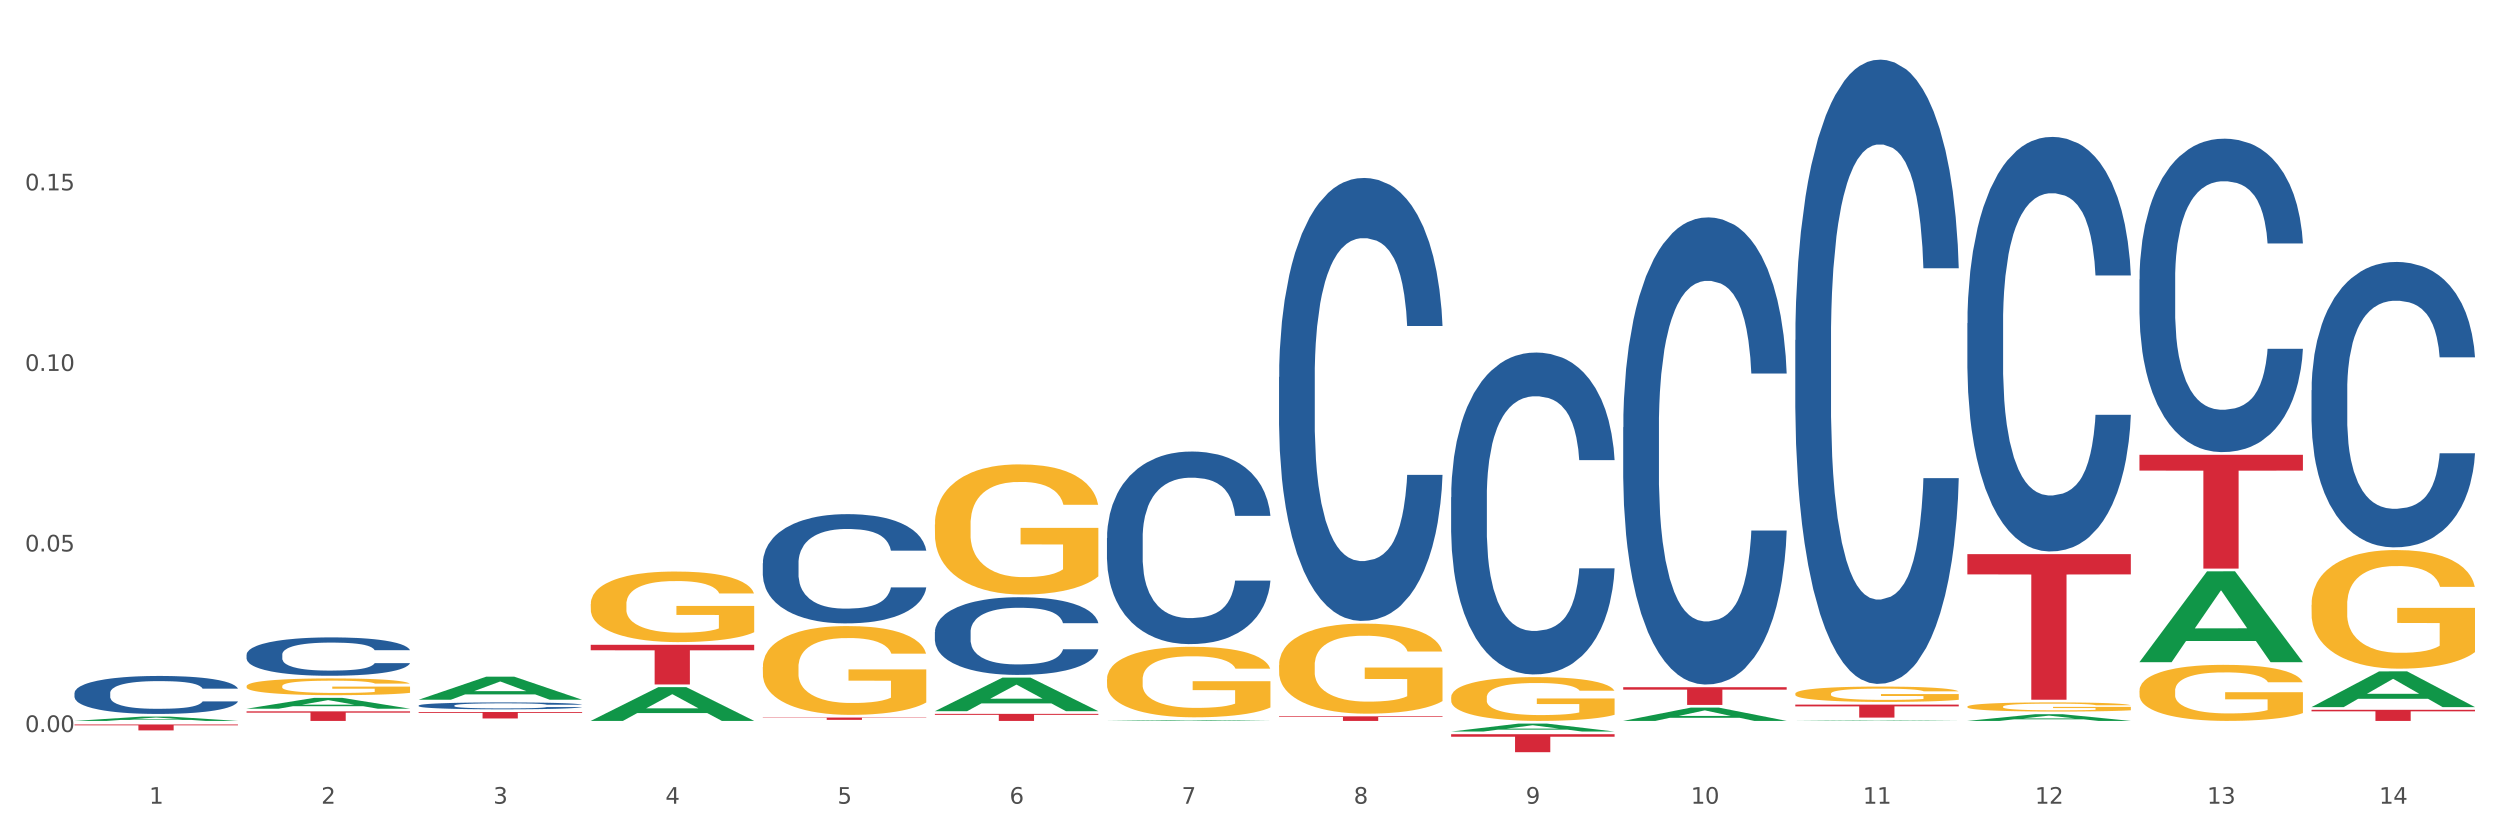 <?xml version="1.0" encoding="utf-8" standalone="no"?>
<!DOCTYPE svg PUBLIC "-//W3C//DTD SVG 1.1//EN"
  "http://www.w3.org/Graphics/SVG/1.1/DTD/svg11.dtd">
<svg xmlns:xlink="http://www.w3.org/1999/xlink" width="1080pt" height="360pt" viewBox="0 0 1080 360" xmlns="http://www.w3.org/2000/svg" version="1.1">
 <rect x="0" y="0" width="1080" height="360" fill="#333333" stroke="none"/>
 <defs>
  <style type="text/css">*{stroke-linejoin: round; stroke-linecap: butt}</style>
 </defs>
 <g id="figure_1">
  <g id="patch_1">
   <path d="M 0 360 
L 1080 360 
L 1080 0 
L 0 0 
z
" style="fill: #ffffff; stroke: #ffffff; stroke-linejoin: miter"/>
  </g>
  <g id="axes_1">
   <g id="matplotlib.axis_1">
    <g id="xtick_1">
     <g id="text_1">
      <!-- 1 -->
      <g style="fill: #4d4d4d" transform="translate(64.432 347.204) scale(0.096 -0.096)">
       <defs>
        <path id="DejaVuSans-31" d="M 794 531 
L 1825 531 
L 1825 4091 
L 703 3866 
L 703 4441 
L 1819 4666 
L 2450 4666 
L 2450 531 
L 3481 531 
L 3481 0 
L 794 0 
L 794 531 
z
" transform="scale(0.016)"/>
       </defs>
       <use xlink:href="#DejaVuSans-31"/>
      </g>
     </g>
    </g>
    <g id="xtick_2">
     <g id="text_2">
      <!-- 2 -->
      <g style="fill: #4d4d4d" transform="translate(138.771 347.204) scale(0.096 -0.096)">
       <defs>
        <path id="DejaVuSans-32" d="M 1228 531 
L 3431 531 
L 3431 0 
L 469 0 
L 469 531 
Q 828 903 1448 1529 
Q 2069 2156 2228 2338 
Q 2531 2678 2651 2914 
Q 2772 3150 2772 3378 
Q 2772 3750 2511 3984 
Q 2250 4219 1831 4219 
Q 1534 4219 1204 4116 
Q 875 4013 500 3803 
L 500 4441 
Q 881 4594 1212 4672 
Q 1544 4750 1819 4750 
Q 2544 4750 2975 4387 
Q 3406 4025 3406 3419 
Q 3406 3131 3298 2873 
Q 3191 2616 2906 2266 
Q 2828 2175 2409 1742 
Q 1991 1309 1228 531 
z
" transform="scale(0.016)"/>
       </defs>
       <use xlink:href="#DejaVuSans-32"/>
      </g>
     </g>
    </g>
    <g id="xtick_3">
     <g id="text_3">
      <!-- 3 -->
      <g style="fill: #4d4d4d" transform="translate(213.109 347.204) scale(0.096 -0.096)">
       <defs>
        <path id="DejaVuSans-33" d="M 2597 2516 
Q 3050 2419 3304 2112 
Q 3559 1806 3559 1356 
Q 3559 666 3084 287 
Q 2609 -91 1734 -91 
Q 1441 -91 1130 -33 
Q 819 25 488 141 
L 488 750 
Q 750 597 1062 519 
Q 1375 441 1716 441 
Q 2309 441 2620 675 
Q 2931 909 2931 1356 
Q 2931 1769 2642 2001 
Q 2353 2234 1838 2234 
L 1294 2234 
L 1294 2753 
L 1863 2753 
Q 2328 2753 2575 2939 
Q 2822 3125 2822 3475 
Q 2822 3834 2567 4026 
Q 2313 4219 1838 4219 
Q 1578 4219 1281 4162 
Q 984 4106 628 3988 
L 628 4550 
Q 988 4650 1302 4700 
Q 1616 4750 1894 4750 
Q 2613 4750 3031 4423 
Q 3450 4097 3450 3541 
Q 3450 3153 3228 2886 
Q 3006 2619 2597 2516 
z
" transform="scale(0.016)"/>
       </defs>
       <use xlink:href="#DejaVuSans-33"/>
      </g>
     </g>
    </g>
    <g id="xtick_4">
     <g id="text_4">
      <!-- 4 -->
      <g style="fill: #4d4d4d" transform="translate(287.448 347.204) scale(0.096 -0.096)">
       <defs>
        <path id="DejaVuSans-34" d="M 2419 4116 
L 825 1625 
L 2419 1625 
L 2419 4116 
z
M 2253 4666 
L 3047 4666 
L 3047 1625 
L 3713 1625 
L 3713 1100 
L 3047 1100 
L 3047 0 
L 2419 0 
L 2419 1100 
L 313 1100 
L 313 1709 
L 2253 4666 
z
" transform="scale(0.016)"/>
       </defs>
       <use xlink:href="#DejaVuSans-34"/>
      </g>
     </g>
    </g>
    <g id="xtick_5">
     <g id="text_5">
      <!-- 5 -->
      <g style="fill: #4d4d4d" transform="translate(361.787 347.204) scale(0.096 -0.096)">
       <defs>
        <path id="DejaVuSans-35" d="M 691 4666 
L 3169 4666 
L 3169 4134 
L 1269 4134 
L 1269 2991 
Q 1406 3038 1543 3061 
Q 1681 3084 1819 3084 
Q 2600 3084 3056 2656 
Q 3513 2228 3513 1497 
Q 3513 744 3044 326 
Q 2575 -91 1722 -91 
Q 1428 -91 1123 -41 
Q 819 9 494 109 
L 494 744 
Q 775 591 1075 516 
Q 1375 441 1709 441 
Q 2250 441 2565 725 
Q 2881 1009 2881 1497 
Q 2881 1984 2565 2268 
Q 2250 2553 1709 2553 
Q 1456 2553 1204 2497 
Q 953 2441 691 2322 
L 691 4666 
z
" transform="scale(0.016)"/>
       </defs>
       <use xlink:href="#DejaVuSans-35"/>
      </g>
     </g>
    </g>
    <g id="xtick_6">
     <g id="text_6">
      <!-- 6 -->
      <g style="fill: #4d4d4d" transform="translate(436.125 347.204) scale(0.096 -0.096)">
       <defs>
        <path id="DejaVuSans-36" d="M 2113 2584 
Q 1688 2584 1439 2293 
Q 1191 2003 1191 1497 
Q 1191 994 1439 701 
Q 1688 409 2113 409 
Q 2538 409 2786 701 
Q 3034 994 3034 1497 
Q 3034 2003 2786 2293 
Q 2538 2584 2113 2584 
z
M 3366 4563 
L 3366 3988 
Q 3128 4100 2886 4159 
Q 2644 4219 2406 4219 
Q 1781 4219 1451 3797 
Q 1122 3375 1075 2522 
Q 1259 2794 1537 2939 
Q 1816 3084 2150 3084 
Q 2853 3084 3261 2657 
Q 3669 2231 3669 1497 
Q 3669 778 3244 343 
Q 2819 -91 2113 -91 
Q 1303 -91 875 529 
Q 447 1150 447 2328 
Q 447 3434 972 4092 
Q 1497 4750 2381 4750 
Q 2619 4750 2861 4703 
Q 3103 4656 3366 4563 
z
" transform="scale(0.016)"/>
       </defs>
       <use xlink:href="#DejaVuSans-36"/>
      </g>
     </g>
    </g>
    <g id="xtick_7">
     <g id="text_7">
      <!-- 7 -->
      <g style="fill: #4d4d4d" transform="translate(510.464 347.204) scale(0.096 -0.096)">
       <defs>
        <path id="DejaVuSans-37" d="M 525 4666 
L 3525 4666 
L 3525 4397 
L 1831 0 
L 1172 0 
L 2766 4134 
L 525 4134 
L 525 4666 
z
" transform="scale(0.016)"/>
       </defs>
       <use xlink:href="#DejaVuSans-37"/>
      </g>
     </g>
    </g>
    <g id="xtick_8">
     <g id="text_8">
      <!-- 8 -->
      <g style="fill: #4d4d4d" transform="translate(584.803 347.204) scale(0.096 -0.096)">
       <defs>
        <path id="DejaVuSans-38" d="M 2034 2216 
Q 1584 2216 1326 1975 
Q 1069 1734 1069 1313 
Q 1069 891 1326 650 
Q 1584 409 2034 409 
Q 2484 409 2743 651 
Q 3003 894 3003 1313 
Q 3003 1734 2745 1975 
Q 2488 2216 2034 2216 
z
M 1403 2484 
Q 997 2584 770 2862 
Q 544 3141 544 3541 
Q 544 4100 942 4425 
Q 1341 4750 2034 4750 
Q 2731 4750 3128 4425 
Q 3525 4100 3525 3541 
Q 3525 3141 3298 2862 
Q 3072 2584 2669 2484 
Q 3125 2378 3379 2068 
Q 3634 1759 3634 1313 
Q 3634 634 3220 271 
Q 2806 -91 2034 -91 
Q 1263 -91 848 271 
Q 434 634 434 1313 
Q 434 1759 690 2068 
Q 947 2378 1403 2484 
z
M 1172 3481 
Q 1172 3119 1398 2916 
Q 1625 2713 2034 2713 
Q 2441 2713 2670 2916 
Q 2900 3119 2900 3481 
Q 2900 3844 2670 4047 
Q 2441 4250 2034 4250 
Q 1625 4250 1398 4047 
Q 1172 3844 1172 3481 
z
" transform="scale(0.016)"/>
       </defs>
       <use xlink:href="#DejaVuSans-38"/>
      </g>
     </g>
    </g>
    <g id="xtick_9">
     <g id="text_9">
      <!-- 9 -->
      <g style="fill: #4d4d4d" transform="translate(659.142 347.204) scale(0.096 -0.096)">
       <defs>
        <path id="DejaVuSans-39" d="M 703 97 
L 703 672 
Q 941 559 1184 500 
Q 1428 441 1663 441 
Q 2288 441 2617 861 
Q 2947 1281 2994 2138 
Q 2813 1869 2534 1725 
Q 2256 1581 1919 1581 
Q 1219 1581 811 2004 
Q 403 2428 403 3163 
Q 403 3881 828 4315 
Q 1253 4750 1959 4750 
Q 2769 4750 3195 4129 
Q 3622 3509 3622 2328 
Q 3622 1225 3098 567 
Q 2575 -91 1691 -91 
Q 1453 -91 1209 -44 
Q 966 3 703 97 
z
M 1959 2075 
Q 2384 2075 2632 2365 
Q 2881 2656 2881 3163 
Q 2881 3666 2632 3958 
Q 2384 4250 1959 4250 
Q 1534 4250 1286 3958 
Q 1038 3666 1038 3163 
Q 1038 2656 1286 2365 
Q 1534 2075 1959 2075 
z
" transform="scale(0.016)"/>
       </defs>
       <use xlink:href="#DejaVuSans-39"/>
      </g>
     </g>
    </g>
    <g id="xtick_10">
     <g id="text_10">
      <!-- 10 -->
      <g style="fill: #4d4d4d" transform="translate(730.426 347.204) scale(0.096 -0.096)">
       <defs>
        <path id="DejaVuSans-30" d="M 2034 4250 
Q 1547 4250 1301 3770 
Q 1056 3291 1056 2328 
Q 1056 1369 1301 889 
Q 1547 409 2034 409 
Q 2525 409 2770 889 
Q 3016 1369 3016 2328 
Q 3016 3291 2770 3770 
Q 2525 4250 2034 4250 
z
M 2034 4750 
Q 2819 4750 3233 4129 
Q 3647 3509 3647 2328 
Q 3647 1150 3233 529 
Q 2819 -91 2034 -91 
Q 1250 -91 836 529 
Q 422 1150 422 2328 
Q 422 3509 836 4129 
Q 1250 4750 2034 4750 
z
" transform="scale(0.016)"/>
       </defs>
       <use xlink:href="#DejaVuSans-31"/>
       <use xlink:href="#DejaVuSans-30" transform="translate(63.623 0)"/>
      </g>
     </g>
    </g>
    <g id="xtick_11">
     <g id="text_11">
      <!-- 11 -->
      <g style="fill: #4d4d4d" transform="translate(804.765 347.204) scale(0.096 -0.096)">
       <use xlink:href="#DejaVuSans-31"/>
       <use xlink:href="#DejaVuSans-31" transform="translate(63.623 0)"/>
      </g>
     </g>
    </g>
    <g id="xtick_12">
     <g id="text_12">
      <!-- 12 -->
      <g style="fill: #4d4d4d" transform="translate(879.104 347.204) scale(0.096 -0.096)">
       <use xlink:href="#DejaVuSans-31"/>
       <use xlink:href="#DejaVuSans-32" transform="translate(63.623 0)"/>
      </g>
     </g>
    </g>
    <g id="xtick_13">
     <g id="text_13">
      <!-- 13 -->
      <g style="fill: #4d4d4d" transform="translate(953.442 347.204) scale(0.096 -0.096)">
       <use xlink:href="#DejaVuSans-31"/>
       <use xlink:href="#DejaVuSans-33" transform="translate(63.623 0)"/>
      </g>
     </g>
    </g>
    <g id="xtick_14">
     <g id="text_14">
      <!-- 14 -->
      <g style="fill: #4d4d4d" transform="translate(1027.781 347.204) scale(0.096 -0.096)">
       <use xlink:href="#DejaVuSans-31"/>
       <use xlink:href="#DejaVuSans-34" transform="translate(63.623 0)"/>
      </g>
     </g>
    </g>
    <g id="xtick_15"/>
    <g id="xtick_16"/>
    <g id="xtick_17"/>
    <g id="xtick_18"/>
    <g id="xtick_19"/>
    <g id="xtick_20"/>
    <g id="xtick_21"/>
    <g id="xtick_22"/>
    <g id="xtick_23"/>
    <g id="xtick_24"/>
    <g id="xtick_25"/>
    <g id="xtick_26"/>
    <g id="xtick_27"/>
   </g>
   <g id="matplotlib.axis_2">
    <g id="ytick_1">
     <g id="text_15">
      <!-- 0.00 -->
      <g style="fill: #4d4d4d" transform="translate(10.8 316.23) scale(0.096 -0.096)">
       <defs>
        <path id="DejaVuSans-2e" d="M 684 794 
L 1344 794 
L 1344 0 
L 684 0 
L 684 794 
z
" transform="scale(0.016)"/>
       </defs>
       <use xlink:href="#DejaVuSans-30"/>
       <use xlink:href="#DejaVuSans-2e" transform="translate(63.623 0)"/>
       <use xlink:href="#DejaVuSans-30" transform="translate(95.41 0)"/>
       <use xlink:href="#DejaVuSans-30" transform="translate(159.033 0)"/>
      </g>
     </g>
    </g>
    <g id="ytick_2">
     <g id="text_16">
      <!-- 0.05 -->
      <g style="fill: #4d4d4d" transform="translate(10.8 238.234) scale(0.096 -0.096)">
       <use xlink:href="#DejaVuSans-30"/>
       <use xlink:href="#DejaVuSans-2e" transform="translate(63.623 0)"/>
       <use xlink:href="#DejaVuSans-30" transform="translate(95.41 0)"/>
       <use xlink:href="#DejaVuSans-35" transform="translate(159.033 0)"/>
      </g>
     </g>
    </g>
    <g id="ytick_3">
     <g id="text_17">
      <!-- 0.10 -->
      <g style="fill: #4d4d4d" transform="translate(10.8 160.238) scale(0.096 -0.096)">
       <use xlink:href="#DejaVuSans-30"/>
       <use xlink:href="#DejaVuSans-2e" transform="translate(63.623 0)"/>
       <use xlink:href="#DejaVuSans-31" transform="translate(95.41 0)"/>
       <use xlink:href="#DejaVuSans-30" transform="translate(159.033 0)"/>
      </g>
     </g>
    </g>
    <g id="ytick_4">
     <g id="text_18">
      <!-- 0.15 -->
      <g style="fill: #4d4d4d" transform="translate(10.8 82.242) scale(0.096 -0.096)">
       <use xlink:href="#DejaVuSans-30"/>
       <use xlink:href="#DejaVuSans-2e" transform="translate(63.623 0)"/>
       <use xlink:href="#DejaVuSans-31" transform="translate(95.41 0)"/>
       <use xlink:href="#DejaVuSans-35" transform="translate(159.033 0)"/>
      </g>
     </g>
    </g>
    <g id="ytick_5"/>
    <g id="ytick_6"/>
    <g id="ytick_7"/>
    <g id="ytick_8"/>
   </g>
   <g id="PolyCollection_1">
    <path d="M 32.175 311.432 
L 32.248 311.43 
L 61.37 309.572 
L 73.456 309.571 
L 102.797 311.436 
L 88.818 311.436 
L 82.484 311.001 
L 52.415 311.001 
L 52.197 311.008 
L 46.081 311.436 
L 32.175 311.436 
L 32.175 311.432 
L 56.201 310.742 
L 78.698 310.74 
L 67.559 309.968 
L 67.413 309.965 
L 67.267 309.97 
L 56.128 310.74 
L 56.201 310.742 
L 32.175 311.432 
z
" clip-path="url(#p0cd4c9876e)" style="fill: #109648"/>
    <path d="M 329.53 243.313 
L 329.613 243.27 
L 329.613 242.063 
L 329.864 240.425 
L 330.782 237.407 
L 331.951 235.123 
L 333.954 232.45 
L 335.039 231.329 
L 336.458 230.079 
L 339.38 228.053 
L 342.719 226.328 
L 345.057 225.38 
L 346.81 224.777 
L 350.733 223.699 
L 352.987 223.225 
L 355.324 222.837 
L 357.328 222.578 
L 360.667 222.276 
L 363.338 222.147 
L 366.427 222.104 
L 369.015 222.147 
L 372.437 222.319 
L 377.446 222.837 
L 379.366 223.138 
L 381.954 223.656 
L 384.625 224.345 
L 386.795 225.035 
L 389.3 226.027 
L 391.887 227.32 
L 394.392 228.958 
L 396.145 230.467 
L 397.564 232.062 
L 398.816 234.002 
L 399.734 236.114 
L 400.152 237.881 
L 384.875 237.881 
L 384.458 236.286 
L 383.623 234.562 
L 382.788 233.398 
L 381.87 232.45 
L 380.451 231.372 
L 379.199 230.682 
L 377.112 229.863 
L 375.192 229.346 
L 373.606 229.044 
L 371.686 228.786 
L 367.595 228.527 
L 364.674 228.527 
L 362.837 228.613 
L 360.583 228.829 
L 358.663 229.13 
L 356.41 229.648 
L 354.656 230.208 
L 352.903 230.941 
L 351.902 231.458 
L 350.399 232.407 
L 349.397 233.183 
L 348.062 234.519 
L 347.31 235.467 
L 345.975 237.925 
L 345.391 239.735 
L 345.14 240.985 
L 344.973 242.365 
L 344.973 249.09 
L 345.474 252.107 
L 345.891 253.4 
L 346.559 254.866 
L 347.811 256.763 
L 349.648 258.617 
L 351.568 259.953 
L 353.154 260.772 
L 354.656 261.375 
L 356.159 261.85 
L 357.996 262.281 
L 359.498 262.539 
L 361.752 262.798 
L 364.423 262.927 
L 366.51 262.927 
L 370.768 262.712 
L 372.688 262.496 
L 374.524 262.195 
L 376.528 261.72 
L 378.114 261.203 
L 379.032 260.815 
L 380.534 259.996 
L 381.703 259.134 
L 382.705 258.142 
L 383.373 257.28 
L 384.124 255.987 
L 384.708 254.521 
L 384.875 253.745 
L 400.152 253.745 
L 399.818 255.297 
L 399.233 256.806 
L 398.065 258.832 
L 397.146 259.996 
L 395.727 261.419 
L 394.225 262.626 
L 392.138 263.962 
L 390.218 264.953 
L 388.214 265.816 
L 386.044 266.592 
L 382.121 267.669 
L 380.701 267.971 
L 377.696 268.488 
L 375.359 268.79 
L 371.936 269.092 
L 368.43 269.264 
L 364.757 269.307 
L 361.502 269.221 
L 357.912 268.963 
L 355.658 268.704 
L 353.154 268.316 
L 350.232 267.712 
L 347.477 266.98 
L 344.89 266.117 
L 342.469 265.126 
L 340.215 264.005 
L 337.293 262.151 
L 335.123 260.341 
L 333.537 258.66 
L 332.452 257.237 
L 331.366 255.427 
L 330.782 254.176 
L 329.864 251.159 
L 329.53 248.357 
L 329.53 243.313 
z
" clip-path="url(#p0cd4c9876e)" style="fill: #255c99"/>
    <path d="M 180.852 304.781 
L 180.936 304.779 
L 180.936 304.702 
L 181.186 304.599 
L 182.105 304.408 
L 183.273 304.263 
L 185.277 304.094 
L 186.362 304.023 
L 187.781 303.944 
L 190.703 303.816 
L 194.042 303.707 
L 196.379 303.647 
L 198.132 303.608 
L 202.056 303.54 
L 204.31 303.51 
L 206.647 303.486 
L 208.65 303.469 
L 211.989 303.45 
L 214.661 303.442 
L 217.749 303.439 
L 220.337 303.442 
L 223.76 303.453 
L 228.768 303.486 
L 230.688 303.505 
L 233.276 303.537 
L 235.947 303.581 
L 238.118 303.625 
L 240.622 303.687 
L 243.21 303.769 
L 245.714 303.873 
L 247.467 303.968 
L 248.886 304.069 
L 250.139 304.192 
L 251.057 304.326 
L 251.474 304.438 
L 236.198 304.438 
L 235.78 304.337 
L 234.946 304.228 
L 234.111 304.154 
L 233.193 304.094 
L 231.774 304.026 
L 230.521 303.982 
L 228.434 303.93 
L 226.514 303.898 
L 224.928 303.878 
L 223.008 303.862 
L 218.918 303.846 
L 215.996 303.846 
L 214.16 303.851 
L 211.906 303.865 
L 209.986 303.884 
L 207.732 303.917 
L 205.979 303.952 
L 204.226 303.998 
L 203.224 304.031 
L 201.722 304.091 
L 200.72 304.14 
L 199.384 304.225 
L 198.633 304.285 
L 197.297 304.44 
L 196.713 304.555 
L 196.463 304.634 
L 196.296 304.721 
L 196.296 305.147 
L 196.797 305.338 
L 197.214 305.42 
L 197.882 305.513 
L 199.134 305.633 
L 200.97 305.75 
L 202.89 305.835 
L 204.476 305.886 
L 205.979 305.925 
L 207.482 305.955 
L 209.318 305.982 
L 210.821 305.998 
L 213.075 306.015 
L 215.746 306.023 
L 217.833 306.023 
L 222.09 306.009 
L 224.01 305.996 
L 225.847 305.976 
L 227.85 305.946 
L 229.436 305.914 
L 230.354 305.889 
L 231.857 305.837 
L 233.026 305.783 
L 234.027 305.72 
L 234.695 305.665 
L 235.447 305.584 
L 236.031 305.491 
L 236.198 305.442 
L 251.474 305.442 
L 251.14 305.54 
L 250.556 305.635 
L 249.387 305.764 
L 248.469 305.837 
L 247.05 305.927 
L 245.547 306.004 
L 243.46 306.088 
L 241.54 306.151 
L 239.537 306.206 
L 237.367 306.255 
L 233.443 306.323 
L 232.024 306.342 
L 229.019 306.375 
L 226.681 306.394 
L 223.259 306.413 
L 219.753 306.424 
L 216.08 306.427 
L 212.824 306.421 
L 209.235 306.405 
L 206.981 306.388 
L 204.476 306.364 
L 201.555 306.326 
L 198.8 306.279 
L 196.212 306.225 
L 193.791 306.162 
L 191.538 306.091 
L 188.616 305.974 
L 186.445 305.859 
L 184.859 305.753 
L 183.774 305.663 
L 182.689 305.548 
L 182.105 305.469 
L 181.186 305.278 
L 180.852 305.101 
L 180.852 304.781 
z
" clip-path="url(#p0cd4c9876e)" style="fill: #255c99"/>
    <path d="M 106.514 282.802 
L 106.597 282.787 
L 106.597 282.363 
L 106.848 281.787 
L 107.766 280.728 
L 108.935 279.925 
L 110.938 278.987 
L 112.023 278.593 
L 113.442 278.154 
L 116.364 277.442 
L 119.703 276.837 
L 122.04 276.504 
L 123.794 276.292 
L 127.717 275.913 
L 129.971 275.747 
L 132.308 275.61 
L 134.312 275.52 
L 137.651 275.414 
L 140.322 275.368 
L 143.411 275.353 
L 145.998 275.368 
L 149.421 275.429 
L 154.43 275.61 
L 156.35 275.716 
L 158.937 275.898 
L 161.609 276.14 
L 163.779 276.383 
L 166.283 276.731 
L 168.871 277.185 
L 171.376 277.76 
L 173.129 278.29 
L 174.548 278.85 
L 175.8 279.532 
L 176.718 280.273 
L 177.135 280.894 
L 161.859 280.894 
L 161.442 280.334 
L 160.607 279.728 
L 159.772 279.32 
L 158.854 278.987 
L 157.435 278.608 
L 156.183 278.366 
L 154.096 278.078 
L 152.176 277.897 
L 150.59 277.791 
L 148.67 277.7 
L 144.579 277.609 
L 141.658 277.609 
L 139.821 277.639 
L 137.567 277.715 
L 135.647 277.821 
L 133.393 278.002 
L 131.64 278.199 
L 129.887 278.457 
L 128.886 278.638 
L 127.383 278.971 
L 126.381 279.244 
L 125.046 279.713 
L 124.294 280.046 
L 122.959 280.909 
L 122.374 281.545 
L 122.124 281.984 
L 121.957 282.469 
L 121.957 284.83 
L 122.458 285.89 
L 122.875 286.344 
L 123.543 286.859 
L 124.795 287.525 
L 126.632 288.176 
L 128.552 288.645 
L 130.138 288.933 
L 131.64 289.145 
L 133.143 289.312 
L 134.979 289.463 
L 136.482 289.554 
L 138.736 289.645 
L 141.407 289.69 
L 143.494 289.69 
L 147.751 289.614 
L 149.671 289.539 
L 151.508 289.433 
L 153.511 289.266 
L 155.097 289.085 
L 156.016 288.948 
L 157.518 288.661 
L 158.687 288.358 
L 159.689 288.01 
L 160.357 287.707 
L 161.108 287.253 
L 161.692 286.738 
L 161.859 286.465 
L 177.135 286.465 
L 176.802 287.01 
L 176.217 287.54 
L 175.049 288.252 
L 174.13 288.661 
L 172.711 289.16 
L 171.209 289.584 
L 169.122 290.053 
L 167.202 290.402 
L 165.198 290.704 
L 163.028 290.977 
L 159.104 291.355 
L 157.685 291.461 
L 154.68 291.643 
L 152.343 291.749 
L 148.92 291.855 
L 145.414 291.916 
L 141.741 291.931 
L 138.486 291.9 
L 134.896 291.81 
L 132.642 291.719 
L 130.138 291.583 
L 127.216 291.371 
L 124.461 291.113 
L 121.874 290.81 
L 119.453 290.462 
L 117.199 290.069 
L 114.277 289.418 
L 112.107 288.782 
L 110.521 288.191 
L 109.435 287.692 
L 108.35 287.056 
L 107.766 286.617 
L 106.848 285.557 
L 106.514 284.573 
L 106.514 282.802 
z
" clip-path="url(#p0cd4c9876e)" style="fill: #255c99"/>
    <path d="M 32.175 299.385 
L 32.258 299.37 
L 32.258 298.95 
L 32.509 298.381 
L 33.427 297.331 
L 34.596 296.537 
L 36.599 295.608 
L 37.684 295.218 
L 39.104 294.783 
L 42.025 294.079 
L 45.364 293.479 
L 47.702 293.149 
L 49.455 292.939 
L 53.378 292.565 
L 55.632 292.4 
L 57.969 292.265 
L 59.973 292.175 
L 63.312 292.07 
L 65.983 292.025 
L 69.072 292.01 
L 71.66 292.025 
L 75.082 292.085 
L 80.091 292.265 
L 82.011 292.37 
L 84.599 292.55 
L 87.27 292.79 
L 89.44 293.029 
L 91.945 293.374 
L 94.533 293.824 
L 97.037 294.393 
L 98.79 294.918 
L 100.209 295.473 
L 101.461 296.147 
L 102.379 296.882 
L 102.797 297.496 
L 87.52 297.496 
L 87.103 296.942 
L 86.268 296.342 
L 85.434 295.937 
L 84.515 295.608 
L 83.096 295.233 
L 81.844 294.993 
L 79.757 294.708 
L 77.837 294.528 
L 76.251 294.423 
L 74.331 294.333 
L 70.241 294.243 
L 67.319 294.243 
L 65.482 294.273 
L 63.229 294.348 
L 61.309 294.453 
L 59.055 294.633 
L 57.302 294.828 
L 55.549 295.083 
L 54.547 295.263 
L 53.044 295.593 
L 52.043 295.862 
L 50.707 296.327 
L 49.956 296.657 
L 48.62 297.511 
L 48.036 298.141 
L 47.785 298.575 
L 47.618 299.055 
L 47.618 301.393 
L 48.119 302.443 
L 48.537 302.892 
L 49.204 303.402 
L 50.457 304.062 
L 52.293 304.706 
L 54.213 305.171 
L 55.799 305.456 
L 57.302 305.665 
L 58.804 305.83 
L 60.641 305.98 
L 62.143 306.07 
L 64.397 306.16 
L 67.069 306.205 
L 69.155 306.205 
L 73.413 306.13 
L 75.333 306.055 
L 77.169 305.95 
L 79.173 305.785 
L 80.759 305.605 
L 81.677 305.471 
L 83.18 305.186 
L 84.348 304.886 
L 85.35 304.541 
L 86.018 304.241 
L 86.769 303.792 
L 87.353 303.282 
L 87.52 303.012 
L 102.797 303.012 
L 102.463 303.552 
L 101.879 304.076 
L 100.71 304.781 
L 99.792 305.186 
L 98.372 305.68 
L 96.87 306.1 
L 94.783 306.565 
L 92.863 306.909 
L 90.86 307.209 
L 88.689 307.479 
L 84.766 307.854 
L 83.347 307.959 
L 80.341 308.139 
L 78.004 308.244 
L 74.581 308.348 
L 71.075 308.408 
L 67.402 308.423 
L 64.147 308.393 
L 60.557 308.303 
L 58.303 308.214 
L 55.799 308.079 
L 52.877 307.869 
L 50.123 307.614 
L 47.535 307.314 
L 45.114 306.969 
L 42.86 306.58 
L 39.938 305.935 
L 37.768 305.306 
L 36.182 304.721 
L 35.097 304.226 
L 34.011 303.597 
L 33.427 303.162 
L 32.509 302.113 
L 32.175 301.139 
L 32.175 299.385 
z
" clip-path="url(#p0cd4c9876e)" style="fill: #255c99"/>
    <path d="M 32.175 312.979 
L 102.797 312.979 
L 102.797 313.333 
L 75.017 313.336 
L 75.017 315.53 
L 59.788 315.53 
L 59.788 313.336 
L 32.175 313.333 
L 32.175 312.981 
L 32.175 312.979 
z
" clip-path="url(#p0cd4c9876e)" style="fill: #d62839"/>
    <path d="M 106.514 307.309 
L 177.135 307.309 
L 177.135 307.883 
L 149.355 307.886 
L 149.355 311.436 
L 134.126 311.436 
L 134.126 307.886 
L 106.514 307.883 
L 106.514 307.313 
L 106.514 307.309 
z
" clip-path="url(#p0cd4c9876e)" style="fill: #d62839"/>
    <path d="M 180.852 307.574 
L 251.474 307.574 
L 251.474 307.963 
L 223.694 307.965 
L 223.694 310.372 
L 208.465 310.372 
L 208.465 307.965 
L 180.852 307.963 
L 180.852 307.576 
L 180.852 307.574 
z
" clip-path="url(#p0cd4c9876e)" style="fill: #d62839"/>
    <path d="M 255.191 278.54 
L 325.813 278.54 
L 325.813 280.924 
L 298.033 280.94 
L 298.033 295.689 
L 282.804 295.689 
L 282.804 280.94 
L 255.191 280.924 
L 255.191 278.557 
L 255.191 278.54 
z
" clip-path="url(#p0cd4c9876e)" style="fill: #d62839"/>
    <path d="M 106.514 296.424 
L 106.597 296.417 
L 106.597 296.179 
L 106.764 295.974 
L 107.598 295.478 
L 108.848 295.068 
L 109.765 294.85 
L 110.683 294.672 
L 111.767 294.493 
L 113.101 294.308 
L 115.519 294.037 
L 117.019 293.898 
L 118.854 293.752 
L 122.189 293.541 
L 124.607 293.422 
L 127.108 293.323 
L 131.194 293.204 
L 133.862 293.151 
L 136.697 293.111 
L 140.115 293.085 
L 142.7 293.078 
L 148.37 293.098 
L 153.206 293.157 
L 155.54 293.204 
L 158.542 293.283 
L 160.126 293.336 
L 162.711 293.442 
L 165.379 293.581 
L 167.213 293.7 
L 169.965 293.924 
L 172.049 294.149 
L 173.967 294.427 
L 174.968 294.619 
L 175.718 294.797 
L 176.385 295.002 
L 177.052 295.326 
L 162.044 295.326 
L 161.46 295.095 
L 160.543 294.877 
L 159.209 294.665 
L 158.042 294.533 
L 156.041 294.367 
L 154.206 294.262 
L 152.289 294.182 
L 149.954 294.116 
L 148.12 294.083 
L 145.535 294.057 
L 140.449 294.063 
L 137.03 294.116 
L 134.696 294.182 
L 133.195 294.242 
L 131.861 294.308 
L 130.36 294.401 
L 128.609 294.539 
L 127.358 294.665 
L 126.108 294.824 
L 125.107 294.982 
L 124.19 295.168 
L 123.44 295.366 
L 122.856 295.571 
L 122.356 295.822 
L 121.939 296.239 
L 121.939 297.145 
L 122.106 297.35 
L 122.522 297.621 
L 123.023 297.826 
L 123.856 298.07 
L 124.607 298.236 
L 126.024 298.474 
L 127.609 298.672 
L 128.859 298.798 
L 130.11 298.904 
L 132.278 299.049 
L 134.696 299.168 
L 136.78 299.241 
L 139.615 299.307 
L 141.533 299.333 
L 143.2 299.347 
L 147.286 299.347 
L 150.204 299.327 
L 153.456 299.281 
L 155.957 299.221 
L 158.042 299.148 
L 160.376 299.029 
L 161.877 298.917 
L 161.877 297.535 
L 143.534 297.528 
L 143.534 296.609 
L 177.135 296.609 
L 177.135 299.307 
L 175.718 299.446 
L 174.134 299.571 
L 172.466 299.684 
L 169.965 299.823 
L 166.963 299.955 
L 164.295 300.048 
L 161.46 300.127 
L 158.125 300.2 
L 153.789 300.266 
L 151.121 300.292 
L 147.786 300.312 
L 143.867 300.319 
L 140.449 300.305 
L 137.114 300.272 
L 133.612 300.213 
L 130.193 300.127 
L 127.609 300.041 
L 125.024 299.935 
L 122.272 299.796 
L 120.104 299.664 
L 118.437 299.545 
L 116.603 299.393 
L 114.601 299.195 
L 113.101 299.016 
L 111.767 298.831 
L 110.349 298.593 
L 109.349 298.388 
L 108.348 298.13 
L 107.764 297.938 
L 107.097 297.641 
L 106.597 297.224 
L 106.514 296.424 
z
" clip-path="url(#p0cd4c9876e)" style="fill: #f7b32b"/>
    <path d="M 403.869 308.39 
L 474.49 308.39 
L 474.49 308.813 
L 446.71 308.816 
L 446.71 311.436 
L 431.481 311.436 
L 431.481 308.816 
L 403.869 308.813 
L 403.869 308.392 
L 403.869 308.39 
z
" clip-path="url(#p0cd4c9876e)" style="fill: #d62839"/>
    <path d="M 552.546 309.46 
L 623.168 309.46 
L 623.168 309.735 
L 595.388 309.737 
L 595.388 311.436 
L 580.159 311.436 
L 580.159 309.737 
L 552.546 309.735 
L 552.546 309.462 
L 552.546 309.46 
z
" clip-path="url(#p0cd4c9876e)" style="fill: #d62839"/>
    <path d="M 626.885 317.179 
L 697.506 317.179 
L 697.506 318.258 
L 669.726 318.266 
L 669.726 324.95 
L 654.497 324.95 
L 654.497 318.266 
L 626.885 318.258 
L 626.885 317.186 
L 626.885 317.179 
z
" clip-path="url(#p0cd4c9876e)" style="fill: #d62839"/>
    <path d="M 701.223 296.87 
L 771.845 296.87 
L 771.845 297.934 
L 744.065 297.942 
L 744.065 304.531 
L 728.836 304.531 
L 728.836 297.942 
L 701.223 297.934 
L 701.223 296.877 
L 701.223 296.87 
z
" clip-path="url(#p0cd4c9876e)" style="fill: #d62839"/>
    <path d="M 775.562 304.389 
L 846.184 304.389 
L 846.184 305.169 
L 818.404 305.175 
L 818.404 310.006 
L 803.175 310.006 
L 803.175 305.175 
L 775.562 305.169 
L 775.562 304.394 
L 775.562 304.389 
z
" clip-path="url(#p0cd4c9876e)" style="fill: #d62839"/>
    <path d="M 849.901 239.385 
L 920.523 239.385 
L 920.523 248.127 
L 892.742 248.186 
L 892.742 302.288 
L 877.514 302.288 
L 877.514 248.186 
L 849.901 248.127 
L 849.901 239.444 
L 849.901 239.385 
z
" clip-path="url(#p0cd4c9876e)" style="fill: #d62839"/>
    <path d="M 403.869 273.076 
L 403.952 273.046 
L 403.952 272.187 
L 404.202 271.022 
L 405.121 268.875 
L 406.289 267.25 
L 408.293 265.349 
L 409.378 264.552 
L 410.797 263.663 
L 413.719 262.221 
L 417.058 260.995 
L 419.395 260.32 
L 421.148 259.891 
L 425.072 259.124 
L 427.326 258.787 
L 429.663 258.511 
L 431.666 258.327 
L 435.006 258.112 
L 437.677 258.02 
L 440.766 257.99 
L 443.353 258.02 
L 446.776 258.143 
L 451.785 258.511 
L 453.704 258.726 
L 456.292 259.094 
L 458.964 259.584 
L 461.134 260.075 
L 463.638 260.78 
L 466.226 261.7 
L 468.73 262.865 
L 470.483 263.939 
L 471.903 265.073 
L 473.155 266.453 
L 474.073 267.956 
L 474.49 269.213 
L 459.214 269.213 
L 458.797 268.078 
L 457.962 266.852 
L 457.127 266.024 
L 456.209 265.349 
L 454.79 264.582 
L 453.538 264.092 
L 451.451 263.509 
L 449.531 263.141 
L 447.945 262.927 
L 446.025 262.743 
L 441.934 262.559 
L 439.012 262.559 
L 437.176 262.62 
L 434.922 262.773 
L 433.002 262.988 
L 430.748 263.356 
L 428.995 263.755 
L 427.242 264.276 
L 426.24 264.644 
L 424.738 265.318 
L 423.736 265.87 
L 422.401 266.821 
L 421.649 267.496 
L 420.314 269.243 
L 419.729 270.531 
L 419.479 271.421 
L 419.312 272.402 
L 419.312 277.185 
L 419.813 279.332 
L 420.23 280.252 
L 420.898 281.294 
L 422.15 282.644 
L 423.987 283.962 
L 425.907 284.913 
L 427.493 285.495 
L 428.995 285.925 
L 430.498 286.262 
L 432.334 286.569 
L 433.837 286.753 
L 436.091 286.937 
L 438.762 287.029 
L 440.849 287.029 
L 445.106 286.875 
L 447.026 286.722 
L 448.863 286.507 
L 450.866 286.17 
L 452.452 285.802 
L 453.371 285.526 
L 454.873 284.943 
L 456.042 284.33 
L 457.044 283.625 
L 457.711 283.012 
L 458.463 282.092 
L 459.047 281.049 
L 459.214 280.497 
L 474.49 280.497 
L 474.156 281.601 
L 473.572 282.674 
L 472.403 284.115 
L 471.485 284.943 
L 470.066 285.955 
L 468.563 286.814 
L 466.477 287.764 
L 464.557 288.47 
L 462.553 289.083 
L 460.383 289.635 
L 456.459 290.402 
L 455.04 290.616 
L 452.035 290.984 
L 449.698 291.199 
L 446.275 291.413 
L 442.769 291.536 
L 439.096 291.567 
L 435.84 291.505 
L 432.251 291.321 
L 429.997 291.138 
L 427.493 290.862 
L 424.571 290.432 
L 421.816 289.911 
L 419.228 289.298 
L 416.808 288.592 
L 414.554 287.795 
L 411.632 286.477 
L 409.462 285.189 
L 407.875 283.993 
L 406.79 282.981 
L 405.705 281.693 
L 405.121 280.804 
L 404.202 278.657 
L 403.869 276.664 
L 403.869 273.076 
z
" clip-path="url(#p0cd4c9876e)" style="fill: #255c99"/>
    <path d="M 924.24 196.461 
L 994.861 196.461 
L 994.861 203.295 
L 967.081 203.341 
L 967.081 245.638 
L 951.852 245.638 
L 951.852 203.341 
L 924.24 203.295 
L 924.24 196.507 
L 924.24 196.461 
z
" clip-path="url(#p0cd4c9876e)" style="fill: #d62839"/>
    <path d="M 478.207 232.442 
L 478.291 232.366 
L 478.291 230.238 
L 478.541 227.351 
L 479.459 222.032 
L 480.628 218.005 
L 482.632 213.295 
L 483.717 211.319 
L 485.136 209.116 
L 488.058 205.545 
L 491.397 202.506 
L 493.734 200.834 
L 495.487 199.77 
L 499.41 197.871 
L 501.664 197.035 
L 504.002 196.351 
L 506.005 195.895 
L 509.344 195.363 
L 512.016 195.135 
L 515.104 195.059 
L 517.692 195.135 
L 521.115 195.439 
L 526.123 196.351 
L 528.043 196.883 
L 530.631 197.795 
L 533.302 199.01 
L 535.473 200.226 
L 537.977 201.974 
L 540.565 204.253 
L 543.069 207.14 
L 544.822 209.8 
L 546.241 212.611 
L 547.493 216.03 
L 548.412 219.753 
L 548.829 222.868 
L 533.553 222.868 
L 533.135 220.057 
L 532.301 217.018 
L 531.466 214.966 
L 530.548 213.295 
L 529.128 211.395 
L 527.876 210.18 
L 525.789 208.736 
L 523.869 207.824 
L 522.283 207.292 
L 520.363 206.836 
L 516.273 206.381 
L 513.351 206.381 
L 511.515 206.532 
L 509.261 206.912 
L 507.341 207.444 
L 505.087 208.356 
L 503.334 209.344 
L 501.581 210.635 
L 500.579 211.547 
L 499.077 213.219 
L 498.075 214.586 
L 496.739 216.942 
L 495.988 218.613 
L 494.652 222.944 
L 494.068 226.135 
L 493.818 228.339 
L 493.651 230.77 
L 493.651 242.623 
L 494.151 247.942 
L 494.569 250.221 
L 495.237 252.804 
L 496.489 256.148 
L 498.325 259.415 
L 500.245 261.77 
L 501.831 263.214 
L 503.334 264.277 
L 504.837 265.113 
L 506.673 265.873 
L 508.176 266.329 
L 510.429 266.785 
L 513.101 267.013 
L 515.188 267.013 
L 519.445 266.633 
L 521.365 266.253 
L 523.202 265.721 
L 525.205 264.885 
L 526.791 263.973 
L 527.709 263.29 
L 529.212 261.846 
L 530.381 260.326 
L 531.382 258.579 
L 532.05 257.059 
L 532.801 254.78 
L 533.386 252.197 
L 533.553 250.829 
L 548.829 250.829 
L 548.495 253.564 
L 547.911 256.224 
L 546.742 259.795 
L 545.824 261.846 
L 544.405 264.353 
L 542.902 266.481 
L 540.815 268.836 
L 538.895 270.584 
L 536.892 272.103 
L 534.721 273.471 
L 530.798 275.371 
L 529.379 275.902 
L 526.374 276.814 
L 524.036 277.346 
L 520.614 277.878 
L 517.108 278.182 
L 513.435 278.258 
L 510.179 278.106 
L 506.59 277.65 
L 504.336 277.194 
L 501.831 276.51 
L 498.91 275.446 
L 496.155 274.155 
L 493.567 272.635 
L 491.146 270.888 
L 488.892 268.912 
L 485.971 265.645 
L 483.8 262.454 
L 482.214 259.491 
L 481.129 256.983 
L 480.044 253.792 
L 479.459 251.589 
L 478.541 246.27 
L 478.207 241.331 
L 478.207 232.442 
z
" clip-path="url(#p0cd4c9876e)" style="fill: #255c99"/>
    <path d="M 626.885 214.781 
L 626.968 214.654 
L 626.968 211.098 
L 627.219 206.272 
L 628.137 197.382 
L 629.306 190.651 
L 631.309 182.776 
L 632.394 179.474 
L 633.813 175.791 
L 636.735 169.822 
L 640.074 164.742 
L 642.411 161.948 
L 644.164 160.17 
L 648.088 156.995 
L 650.342 155.598 
L 652.679 154.455 
L 654.683 153.693 
L 658.022 152.804 
L 660.693 152.423 
L 663.782 152.296 
L 666.369 152.423 
L 669.792 152.931 
L 674.801 154.455 
L 676.721 155.344 
L 679.308 156.868 
L 681.98 158.9 
L 684.15 160.932 
L 686.654 163.853 
L 689.242 167.663 
L 691.747 172.489 
L 693.5 176.934 
L 694.919 181.633 
L 696.171 187.349 
L 697.089 193.572 
L 697.506 198.779 
L 682.23 198.779 
L 681.813 194.08 
L 680.978 189 
L 680.143 185.57 
L 679.225 182.776 
L 677.806 179.601 
L 676.554 177.569 
L 674.467 175.156 
L 672.547 173.632 
L 670.961 172.743 
L 669.041 171.981 
L 664.95 171.219 
L 662.029 171.219 
L 660.192 171.473 
L 657.938 172.108 
L 656.018 172.997 
L 653.764 174.521 
L 652.011 176.172 
L 650.258 178.331 
L 649.257 179.855 
L 647.754 182.649 
L 646.752 184.935 
L 645.417 188.873 
L 644.665 191.667 
L 643.33 198.906 
L 642.745 204.24 
L 642.495 207.923 
L 642.328 211.987 
L 642.328 231.8 
L 642.829 240.69 
L 643.246 244.5 
L 643.914 248.818 
L 645.166 254.406 
L 647.003 259.867 
L 648.923 263.805 
L 650.509 266.218 
L 652.011 267.996 
L 653.514 269.393 
L 655.35 270.663 
L 656.853 271.425 
L 659.107 272.187 
L 661.778 272.568 
L 663.865 272.568 
L 668.122 271.933 
L 670.042 271.298 
L 671.879 270.409 
L 673.882 269.012 
L 675.468 267.488 
L 676.387 266.345 
L 677.889 263.932 
L 679.058 261.391 
L 680.06 258.47 
L 680.728 255.93 
L 681.479 252.12 
L 682.063 247.802 
L 682.23 245.516 
L 697.506 245.516 
L 697.173 250.088 
L 696.588 254.533 
L 695.42 260.502 
L 694.501 263.932 
L 693.082 268.123 
L 691.58 271.679 
L 689.493 275.616 
L 687.573 278.537 
L 685.569 281.077 
L 683.399 283.363 
L 679.475 286.538 
L 678.056 287.427 
L 675.051 288.951 
L 672.714 289.84 
L 669.291 290.729 
L 665.785 291.237 
L 662.112 291.364 
L 658.856 291.11 
L 655.267 290.348 
L 653.013 289.586 
L 650.509 288.443 
L 647.587 286.665 
L 644.832 284.506 
L 642.244 281.966 
L 639.824 279.045 
L 637.57 275.743 
L 634.648 270.282 
L 632.478 264.948 
L 630.892 259.994 
L 629.806 255.803 
L 628.721 250.469 
L 628.137 246.786 
L 627.219 237.896 
L 626.885 229.641 
L 626.885 214.781 
z
" clip-path="url(#p0cd4c9876e)" style="fill: #255c99"/>
    <path d="M 255.191 260.991 
L 255.275 260.963 
L 255.275 259.961 
L 255.441 259.097 
L 256.275 257.009 
L 257.526 255.282 
L 258.443 254.363 
L 259.36 253.611 
L 260.444 252.859 
L 261.778 252.08 
L 264.196 250.938 
L 265.697 250.353 
L 267.531 249.741 
L 270.866 248.849 
L 273.284 248.348 
L 275.786 247.93 
L 279.871 247.429 
L 282.539 247.206 
L 285.374 247.039 
L 288.793 246.928 
L 291.377 246.9 
L 297.047 246.984 
L 301.883 247.234 
L 304.218 247.429 
L 307.219 247.763 
L 308.804 247.986 
L 311.388 248.432 
L 314.057 249.016 
L 315.891 249.518 
L 318.642 250.465 
L 320.727 251.411 
L 322.645 252.581 
L 323.645 253.389 
L 324.395 254.14 
L 325.062 255.004 
L 325.73 256.368 
L 310.721 256.368 
L 310.138 255.394 
L 309.221 254.475 
L 307.886 253.583 
L 306.719 253.027 
L 304.718 252.33 
L 302.884 251.885 
L 300.966 251.551 
L 298.631 251.272 
L 296.797 251.133 
L 294.212 251.021 
L 289.126 251.049 
L 285.708 251.272 
L 283.373 251.551 
L 281.872 251.801 
L 280.538 252.08 
L 279.037 252.47 
L 277.286 253.054 
L 276.036 253.583 
L 274.785 254.252 
L 273.785 254.92 
L 272.867 255.7 
L 272.117 256.535 
L 271.533 257.399 
L 271.033 258.457 
L 270.616 260.211 
L 270.616 264.026 
L 270.783 264.89 
L 271.2 266.031 
L 271.7 266.895 
L 272.534 267.925 
L 273.284 268.621 
L 274.702 269.624 
L 276.286 270.459 
L 277.537 270.988 
L 278.787 271.434 
L 280.955 272.046 
L 283.373 272.548 
L 285.458 272.854 
L 288.292 273.133 
L 290.21 273.244 
L 291.878 273.3 
L 295.963 273.3 
L 298.882 273.216 
L 302.133 273.021 
L 304.635 272.77 
L 306.719 272.464 
L 309.054 271.963 
L 310.555 271.49 
L 310.555 265.669 
L 292.211 265.642 
L 292.211 261.771 
L 325.813 261.771 
L 325.813 273.133 
L 324.395 273.717 
L 322.811 274.246 
L 321.144 274.72 
L 318.642 275.305 
L 315.641 275.862 
L 312.973 276.251 
L 310.138 276.586 
L 306.803 276.892 
L 302.467 277.17 
L 299.799 277.282 
L 296.464 277.365 
L 292.545 277.393 
L 289.126 277.338 
L 285.791 277.198 
L 282.289 276.948 
L 278.871 276.586 
L 276.286 276.224 
L 273.701 275.778 
L 270.95 275.193 
L 268.782 274.636 
L 267.114 274.135 
L 265.28 273.495 
L 263.279 272.659 
L 261.778 271.907 
L 260.444 271.127 
L 259.027 270.125 
L 258.026 269.262 
L 257.025 268.176 
L 256.442 267.368 
L 255.775 266.115 
L 255.275 264.361 
L 255.191 260.991 
z
" clip-path="url(#p0cd4c9876e)" style="fill: #f7b32b"/>
    <path d="M 329.53 288.188 
L 329.613 288.153 
L 329.613 286.892 
L 329.78 285.805 
L 330.614 283.177 
L 331.864 281.004 
L 332.782 279.847 
L 333.699 278.901 
L 334.783 277.955 
L 336.117 276.973 
L 338.535 275.536 
L 340.036 274.8 
L 341.87 274.029 
L 345.205 272.908 
L 347.623 272.277 
L 350.124 271.751 
L 354.21 271.121 
L 356.878 270.84 
L 359.713 270.63 
L 363.131 270.49 
L 365.716 270.455 
L 371.386 270.56 
L 376.222 270.875 
L 378.557 271.121 
L 381.558 271.541 
L 383.142 271.821 
L 385.727 272.382 
L 388.395 273.118 
L 390.23 273.749 
L 392.981 274.941 
L 395.066 276.132 
L 396.983 277.604 
L 397.984 278.621 
L 398.734 279.567 
L 399.401 280.653 
L 400.068 282.371 
L 385.06 282.371 
L 384.476 281.144 
L 383.559 279.987 
L 382.225 278.866 
L 381.058 278.165 
L 379.057 277.289 
L 377.222 276.728 
L 375.305 276.307 
L 372.97 275.957 
L 371.136 275.782 
L 368.551 275.642 
L 363.465 275.677 
L 360.046 275.957 
L 357.712 276.307 
L 356.211 276.623 
L 354.877 276.973 
L 353.376 277.464 
L 351.625 278.2 
L 350.375 278.866 
L 349.124 279.707 
L 348.123 280.548 
L 347.206 281.529 
L 346.456 282.581 
L 345.872 283.667 
L 345.372 284.999 
L 344.955 287.207 
L 344.955 292.008 
L 345.122 293.095 
L 345.539 294.532 
L 346.039 295.618 
L 346.873 296.915 
L 347.623 297.791 
L 349.04 299.053 
L 350.625 300.104 
L 351.875 300.77 
L 353.126 301.331 
L 355.294 302.102 
L 357.712 302.733 
L 359.796 303.118 
L 362.631 303.469 
L 364.549 303.609 
L 366.216 303.679 
L 370.302 303.679 
L 373.22 303.574 
L 376.472 303.328 
L 378.973 303.013 
L 381.058 302.627 
L 383.392 301.997 
L 384.893 301.401 
L 384.893 294.076 
L 366.55 294.041 
L 366.55 289.17 
L 400.152 289.17 
L 400.152 303.469 
L 398.734 304.205 
L 397.15 304.87 
L 395.482 305.466 
L 392.981 306.202 
L 389.979 306.903 
L 387.311 307.394 
L 384.476 307.814 
L 381.141 308.2 
L 376.806 308.55 
L 374.137 308.691 
L 370.802 308.796 
L 366.884 308.831 
L 363.465 308.761 
L 360.13 308.585 
L 356.628 308.27 
L 353.209 307.814 
L 350.625 307.359 
L 348.04 306.798 
L 345.288 306.062 
L 343.121 305.361 
L 341.453 304.73 
L 339.619 303.924 
L 337.618 302.873 
L 336.117 301.927 
L 334.783 300.945 
L 333.365 299.684 
L 332.365 298.597 
L 331.364 297.23 
L 330.781 296.214 
L 330.113 294.637 
L 329.613 292.429 
L 329.53 288.188 
z
" clip-path="url(#p0cd4c9876e)" style="fill: #f7b32b"/>
    <path d="M 403.869 226.593 
L 403.952 226.542 
L 403.952 224.693 
L 404.119 223.101 
L 404.952 219.249 
L 406.203 216.065 
L 407.12 214.371 
L 408.037 212.984 
L 409.121 211.597 
L 410.455 210.159 
L 412.873 208.054 
L 414.374 206.975 
L 416.209 205.845 
L 419.544 204.202 
L 421.962 203.278 
L 424.463 202.507 
L 428.549 201.583 
L 431.217 201.172 
L 434.052 200.864 
L 437.47 200.658 
L 440.055 200.607 
L 445.725 200.761 
L 450.561 201.223 
L 452.895 201.583 
L 455.897 202.199 
L 457.481 202.61 
L 460.066 203.432 
L 462.734 204.51 
L 464.568 205.435 
L 467.32 207.181 
L 469.404 208.927 
L 471.322 211.084 
L 472.322 212.573 
L 473.073 213.96 
L 473.74 215.552 
L 474.407 218.068 
L 459.399 218.068 
L 458.815 216.271 
L 457.898 214.576 
L 456.564 212.933 
L 455.397 211.906 
L 453.396 210.622 
L 451.561 209.8 
L 449.643 209.184 
L 447.309 208.67 
L 445.475 208.413 
L 442.89 208.208 
L 437.804 208.259 
L 434.385 208.67 
L 432.051 209.184 
L 430.55 209.646 
L 429.216 210.159 
L 427.715 210.878 
L 425.964 211.957 
L 424.713 212.933 
L 423.463 214.165 
L 422.462 215.398 
L 421.545 216.836 
L 420.794 218.376 
L 420.211 219.968 
L 419.711 221.92 
L 419.294 225.155 
L 419.294 232.191 
L 419.46 233.783 
L 419.877 235.889 
L 420.378 237.481 
L 421.211 239.381 
L 421.962 240.665 
L 423.379 242.514 
L 424.963 244.055 
L 426.214 245.03 
L 427.465 245.852 
L 429.633 246.982 
L 432.051 247.906 
L 434.135 248.471 
L 436.97 248.985 
L 438.888 249.19 
L 440.555 249.293 
L 444.641 249.293 
L 447.559 249.139 
L 450.811 248.779 
L 453.312 248.317 
L 455.397 247.752 
L 457.731 246.828 
L 459.232 245.955 
L 459.232 235.221 
L 440.889 235.17 
L 440.889 228.031 
L 474.49 228.031 
L 474.49 248.985 
L 473.073 250.063 
L 471.489 251.039 
L 469.821 251.912 
L 467.32 252.991 
L 464.318 254.018 
L 461.65 254.737 
L 458.815 255.353 
L 455.48 255.918 
L 451.144 256.432 
L 448.476 256.637 
L 445.141 256.791 
L 441.222 256.842 
L 437.804 256.74 
L 434.469 256.483 
L 430.967 256.021 
L 427.548 255.353 
L 424.963 254.685 
L 422.379 253.864 
L 419.627 252.785 
L 417.459 251.758 
L 415.792 250.834 
L 413.957 249.652 
L 411.956 248.112 
L 410.455 246.725 
L 409.121 245.287 
L 407.704 243.438 
L 406.703 241.846 
L 405.703 239.843 
L 405.119 238.354 
L 404.452 236.043 
L 403.952 232.808 
L 403.869 226.593 
z
" clip-path="url(#p0cd4c9876e)" style="fill: #f7b32b"/>
    <path d="M 478.207 293.488 
L 478.291 293.461 
L 478.291 292.459 
L 478.457 291.596 
L 479.291 289.508 
L 480.542 287.783 
L 481.459 286.864 
L 482.376 286.113 
L 483.46 285.361 
L 484.794 284.582 
L 487.212 283.441 
L 488.713 282.856 
L 490.547 282.244 
L 493.882 281.353 
L 496.3 280.852 
L 498.802 280.435 
L 502.887 279.934 
L 505.555 279.711 
L 508.39 279.544 
L 511.809 279.433 
L 514.394 279.405 
L 520.063 279.489 
L 524.899 279.739 
L 527.234 279.934 
L 530.236 280.268 
L 531.82 280.491 
L 534.405 280.936 
L 537.073 281.52 
L 538.907 282.021 
L 541.658 282.968 
L 543.743 283.914 
L 545.661 285.083 
L 546.661 285.89 
L 547.412 286.642 
L 548.079 287.504 
L 548.746 288.868 
L 533.737 288.868 
L 533.154 287.894 
L 532.237 286.976 
L 530.903 286.085 
L 529.735 285.528 
L 527.734 284.832 
L 525.9 284.387 
L 523.982 284.053 
L 521.648 283.775 
L 519.813 283.636 
L 517.228 283.524 
L 512.142 283.552 
L 508.724 283.775 
L 506.389 284.053 
L 504.888 284.304 
L 503.554 284.582 
L 502.054 284.972 
L 500.303 285.556 
L 499.052 286.085 
L 497.801 286.753 
L 496.801 287.421 
L 495.884 288.2 
L 495.133 289.035 
L 494.549 289.898 
L 494.049 290.956 
L 493.632 292.709 
L 493.632 296.522 
L 493.799 297.385 
L 494.216 298.526 
L 494.716 299.389 
L 495.55 300.419 
L 496.3 301.115 
L 497.718 302.117 
L 499.302 302.952 
L 500.553 303.48 
L 501.803 303.926 
L 503.971 304.538 
L 506.389 305.039 
L 508.474 305.345 
L 511.309 305.623 
L 513.226 305.735 
L 514.894 305.79 
L 518.979 305.79 
L 521.898 305.707 
L 525.149 305.512 
L 527.651 305.262 
L 529.735 304.955 
L 532.07 304.455 
L 533.571 303.981 
L 533.571 298.164 
L 515.227 298.136 
L 515.227 294.268 
L 548.829 294.268 
L 548.829 305.623 
L 547.412 306.208 
L 545.827 306.737 
L 544.16 307.21 
L 541.658 307.794 
L 538.657 308.351 
L 535.989 308.741 
L 533.154 309.075 
L 529.819 309.381 
L 525.483 309.659 
L 522.815 309.771 
L 519.48 309.854 
L 515.561 309.882 
L 512.142 309.826 
L 508.807 309.687 
L 505.305 309.437 
L 501.887 309.075 
L 499.302 308.713 
L 496.717 308.268 
L 493.966 307.683 
L 491.798 307.126 
L 490.13 306.625 
L 488.296 305.985 
L 486.295 305.15 
L 484.794 304.399 
L 483.46 303.62 
L 482.043 302.618 
L 481.042 301.755 
L 480.042 300.669 
L 479.458 299.862 
L 478.791 298.61 
L 478.291 296.856 
L 478.207 293.488 
z
" clip-path="url(#p0cd4c9876e)" style="fill: #f7b32b"/>
    <path d="M 552.546 287.374 
L 552.629 287.338 
L 552.629 286.059 
L 552.796 284.957 
L 553.63 282.29 
L 554.881 280.086 
L 555.798 278.913 
L 556.715 277.953 
L 557.799 276.994 
L 559.133 275.998 
L 561.551 274.541 
L 563.052 273.794 
L 564.886 273.012 
L 568.221 271.874 
L 570.639 271.234 
L 573.141 270.701 
L 577.226 270.061 
L 579.894 269.777 
L 582.729 269.564 
L 586.148 269.421 
L 588.732 269.386 
L 594.402 269.493 
L 599.238 269.812 
L 601.573 270.061 
L 604.574 270.488 
L 606.158 270.772 
L 608.743 271.341 
L 611.411 272.088 
L 613.246 272.728 
L 615.997 273.936 
L 618.082 275.145 
L 619.999 276.638 
L 621 277.669 
L 621.75 278.629 
L 622.417 279.731 
L 623.084 281.473 
L 608.076 281.473 
L 607.493 280.229 
L 606.575 279.055 
L 605.241 277.918 
L 604.074 277.207 
L 602.073 276.318 
L 600.239 275.749 
L 598.321 275.323 
L 595.986 274.967 
L 594.152 274.789 
L 591.567 274.647 
L 586.481 274.683 
L 583.063 274.967 
L 580.728 275.323 
L 579.227 275.643 
L 577.893 275.998 
L 576.392 276.496 
L 574.641 277.242 
L 573.391 277.918 
L 572.14 278.771 
L 571.139 279.624 
L 570.222 280.62 
L 569.472 281.686 
L 568.888 282.788 
L 568.388 284.139 
L 567.971 286.379 
L 567.971 291.249 
L 568.138 292.351 
L 568.555 293.809 
L 569.055 294.911 
L 569.889 296.226 
L 570.639 297.115 
L 572.057 298.394 
L 573.641 299.461 
L 574.891 300.136 
L 576.142 300.705 
L 578.31 301.487 
L 580.728 302.127 
L 582.812 302.518 
L 585.647 302.874 
L 587.565 303.016 
L 589.233 303.087 
L 593.318 303.087 
L 596.236 302.98 
L 599.488 302.732 
L 601.99 302.412 
L 604.074 302.021 
L 606.409 301.381 
L 607.909 300.776 
L 607.909 293.346 
L 589.566 293.311 
L 589.566 288.369 
L 623.168 288.369 
L 623.168 302.874 
L 621.75 303.62 
L 620.166 304.296 
L 618.499 304.9 
L 615.997 305.647 
L 612.996 306.358 
L 610.327 306.855 
L 607.493 307.282 
L 604.157 307.673 
L 599.822 308.028 
L 597.154 308.171 
L 593.818 308.277 
L 589.9 308.313 
L 586.481 308.242 
L 583.146 308.064 
L 579.644 307.744 
L 576.226 307.282 
L 573.641 306.82 
L 571.056 306.251 
L 568.305 305.504 
L 566.137 304.793 
L 564.469 304.154 
L 562.635 303.336 
L 560.634 302.269 
L 559.133 301.31 
L 557.799 300.314 
L 556.381 299.034 
L 555.381 297.932 
L 554.38 296.546 
L 553.797 295.515 
L 553.13 293.915 
L 552.629 291.676 
L 552.546 287.374 
z
" clip-path="url(#p0cd4c9876e)" style="fill: #f7b32b"/>
    <path d="M 626.885 301.256 
L 626.968 301.239 
L 626.968 300.617 
L 627.135 300.081 
L 627.969 298.785 
L 629.219 297.714 
L 630.136 297.143 
L 631.054 296.677 
L 632.138 296.21 
L 633.472 295.726 
L 635.89 295.018 
L 637.39 294.655 
L 639.225 294.274 
L 642.56 293.721 
L 644.978 293.41 
L 647.479 293.151 
L 651.565 292.84 
L 654.233 292.702 
L 657.068 292.598 
L 660.486 292.529 
L 663.071 292.512 
L 668.741 292.563 
L 673.577 292.719 
L 675.911 292.84 
L 678.913 293.047 
L 680.497 293.186 
L 683.082 293.462 
L 685.75 293.825 
L 687.584 294.136 
L 690.336 294.724 
L 692.42 295.311 
L 694.338 296.037 
L 695.339 296.538 
L 696.089 297.005 
L 696.756 297.541 
L 697.423 298.388 
L 682.415 298.388 
L 681.831 297.783 
L 680.914 297.212 
L 679.58 296.659 
L 678.413 296.314 
L 676.412 295.882 
L 674.577 295.605 
L 672.66 295.398 
L 670.325 295.225 
L 668.491 295.138 
L 665.906 295.069 
L 660.82 295.087 
L 657.401 295.225 
L 655.067 295.398 
L 653.566 295.553 
L 652.232 295.726 
L 650.731 295.968 
L 648.98 296.331 
L 647.729 296.659 
L 646.479 297.074 
L 645.478 297.489 
L 644.561 297.973 
L 643.811 298.491 
L 643.227 299.027 
L 642.727 299.684 
L 642.31 300.772 
L 642.31 303.14 
L 642.476 303.676 
L 642.893 304.384 
L 643.394 304.92 
L 644.227 305.56 
L 644.978 305.992 
L 646.395 306.614 
L 647.979 307.132 
L 649.23 307.461 
L 650.481 307.737 
L 652.649 308.117 
L 655.067 308.428 
L 657.151 308.619 
L 659.986 308.791 
L 661.904 308.861 
L 663.571 308.895 
L 667.657 308.895 
L 670.575 308.843 
L 673.827 308.722 
L 676.328 308.567 
L 678.413 308.377 
L 680.747 308.066 
L 682.248 307.772 
L 682.248 304.16 
L 663.905 304.142 
L 663.905 301.74 
L 697.506 301.74 
L 697.506 308.791 
L 696.089 309.154 
L 694.505 309.483 
L 692.837 309.776 
L 690.336 310.139 
L 687.334 310.485 
L 684.666 310.727 
L 681.831 310.934 
L 678.496 311.124 
L 674.16 311.297 
L 671.492 311.366 
L 668.157 311.418 
L 664.238 311.436 
L 660.82 311.401 
L 657.485 311.315 
L 653.983 311.159 
L 650.564 310.934 
L 647.979 310.71 
L 645.395 310.433 
L 642.643 310.07 
L 640.475 309.725 
L 638.808 309.414 
L 636.974 309.016 
L 634.972 308.498 
L 633.472 308.031 
L 632.138 307.547 
L 630.72 306.925 
L 629.72 306.389 
L 628.719 305.715 
L 628.135 305.214 
L 627.468 304.436 
L 626.968 303.348 
L 626.885 301.256 
z
" clip-path="url(#p0cd4c9876e)" style="fill: #f7b32b"/>
    <path d="M 775.562 299.669 
L 775.645 299.663 
L 775.645 299.444 
L 775.812 299.256 
L 776.646 298.802 
L 777.897 298.426 
L 778.814 298.225 
L 779.731 298.062 
L 780.815 297.898 
L 782.149 297.728 
L 784.567 297.479 
L 786.068 297.352 
L 787.902 297.219 
L 791.237 297.024 
L 793.655 296.915 
L 796.157 296.824 
L 800.242 296.715 
L 802.91 296.667 
L 805.745 296.63 
L 809.164 296.606 
L 811.748 296.6 
L 817.418 296.618 
L 822.254 296.673 
L 824.589 296.715 
L 827.59 296.788 
L 829.175 296.836 
L 831.759 296.933 
L 834.427 297.061 
L 836.262 297.17 
L 839.013 297.376 
L 841.098 297.582 
L 843.015 297.837 
L 844.016 298.013 
L 844.766 298.177 
L 845.433 298.365 
L 846.1 298.662 
L 831.092 298.662 
L 830.509 298.45 
L 829.592 298.25 
L 828.257 298.056 
L 827.09 297.934 
L 825.089 297.783 
L 823.255 297.686 
L 821.337 297.613 
L 819.002 297.552 
L 817.168 297.522 
L 814.583 297.498 
L 809.497 297.504 
L 806.079 297.552 
L 803.744 297.613 
L 802.243 297.667 
L 800.909 297.728 
L 799.408 297.813 
L 797.657 297.94 
L 796.407 298.056 
L 795.156 298.201 
L 794.156 298.347 
L 793.238 298.516 
L 792.488 298.698 
L 791.904 298.886 
L 791.404 299.117 
L 790.987 299.499 
L 790.987 300.33 
L 791.154 300.518 
L 791.571 300.767 
L 792.071 300.955 
L 792.905 301.179 
L 793.655 301.331 
L 795.073 301.549 
L 796.657 301.731 
L 797.908 301.846 
L 799.158 301.943 
L 801.326 302.077 
L 803.744 302.186 
L 805.829 302.253 
L 808.663 302.313 
L 810.581 302.338 
L 812.249 302.35 
L 816.334 302.35 
L 819.253 302.332 
L 822.504 302.289 
L 825.006 302.235 
L 827.09 302.168 
L 829.425 302.059 
L 830.926 301.956 
L 830.926 300.688 
L 812.582 300.682 
L 812.582 299.839 
L 846.184 299.839 
L 846.184 302.313 
L 844.766 302.441 
L 843.182 302.556 
L 841.515 302.659 
L 839.013 302.786 
L 836.012 302.908 
L 833.344 302.993 
L 830.509 303.065 
L 827.174 303.132 
L 822.838 303.193 
L 820.17 303.217 
L 816.835 303.235 
L 812.916 303.241 
L 809.497 303.229 
L 806.162 303.199 
L 802.66 303.144 
L 799.242 303.065 
L 796.657 302.987 
L 794.072 302.89 
L 791.321 302.762 
L 789.153 302.641 
L 787.485 302.532 
L 785.651 302.392 
L 783.65 302.21 
L 782.149 302.047 
L 780.815 301.877 
L 779.398 301.658 
L 778.397 301.47 
L 777.396 301.234 
L 776.813 301.058 
L 776.146 300.785 
L 775.645 300.403 
L 775.562 299.669 
z
" clip-path="url(#p0cd4c9876e)" style="fill: #f7b32b"/>
    <path d="M 849.901 305.266 
L 849.984 305.263 
L 849.984 305.133 
L 850.151 305.02 
L 850.985 304.749 
L 852.235 304.525 
L 853.153 304.405 
L 854.07 304.308 
L 855.154 304.21 
L 856.488 304.109 
L 858.906 303.96 
L 860.407 303.884 
L 862.241 303.805 
L 865.576 303.689 
L 867.994 303.624 
L 870.495 303.57 
L 874.581 303.504 
L 877.249 303.475 
L 880.084 303.454 
L 883.502 303.439 
L 886.087 303.436 
L 891.757 303.447 
L 896.593 303.479 
L 898.927 303.504 
L 901.929 303.548 
L 903.513 303.577 
L 906.098 303.635 
L 908.766 303.711 
L 910.601 303.776 
L 913.352 303.899 
L 915.436 304.022 
L 917.354 304.174 
L 918.355 304.279 
L 919.105 304.376 
L 919.772 304.489 
L 920.439 304.666 
L 905.431 304.666 
L 904.847 304.539 
L 903.93 304.42 
L 902.596 304.304 
L 901.429 304.232 
L 899.428 304.141 
L 897.593 304.083 
L 895.676 304.04 
L 893.341 304.004 
L 891.507 303.986 
L 888.922 303.971 
L 883.836 303.975 
L 880.417 304.004 
L 878.083 304.04 
L 876.582 304.072 
L 875.248 304.109 
L 873.747 304.159 
L 871.996 304.235 
L 870.745 304.304 
L 869.495 304.391 
L 868.494 304.478 
L 867.577 304.579 
L 866.827 304.688 
L 866.243 304.8 
L 865.743 304.937 
L 865.326 305.165 
L 865.326 305.661 
L 865.493 305.773 
L 865.91 305.921 
L 866.41 306.033 
L 867.244 306.167 
L 867.994 306.258 
L 869.411 306.388 
L 870.996 306.497 
L 872.246 306.565 
L 873.497 306.623 
L 875.665 306.703 
L 878.083 306.768 
L 880.167 306.808 
L 883.002 306.844 
L 884.92 306.858 
L 886.587 306.866 
L 890.673 306.866 
L 893.591 306.855 
L 896.843 306.829 
L 899.344 306.797 
L 901.429 306.757 
L 903.763 306.692 
L 905.264 306.63 
L 905.264 305.874 
L 886.921 305.871 
L 886.921 305.368 
L 920.523 305.368 
L 920.523 306.844 
L 919.105 306.92 
L 917.521 306.989 
L 915.853 307.05 
L 913.352 307.126 
L 910.35 307.198 
L 907.682 307.249 
L 904.847 307.293 
L 901.512 307.332 
L 897.177 307.369 
L 894.508 307.383 
L 891.173 307.394 
L 887.254 307.397 
L 883.836 307.39 
L 880.501 307.372 
L 876.999 307.34 
L 873.58 307.293 
L 870.996 307.245 
L 868.411 307.188 
L 865.659 307.112 
L 863.492 307.039 
L 861.824 306.974 
L 859.99 306.891 
L 857.989 306.782 
L 856.488 306.685 
L 855.154 306.583 
L 853.736 306.453 
L 852.736 306.341 
L 851.735 306.2 
L 851.151 306.095 
L 850.484 305.932 
L 849.984 305.704 
L 849.901 305.266 
z
" clip-path="url(#p0cd4c9876e)" style="fill: #f7b32b"/>
    <path d="M 924.24 298.403 
L 924.323 298.381 
L 924.323 297.584 
L 924.49 296.898 
L 925.323 295.239 
L 926.574 293.867 
L 927.491 293.136 
L 928.408 292.539 
L 929.492 291.942 
L 930.826 291.322 
L 933.244 290.415 
L 934.745 289.95 
L 936.58 289.463 
L 939.915 288.755 
L 942.333 288.357 
L 944.834 288.025 
L 948.92 287.627 
L 951.588 287.45 
L 954.423 287.317 
L 957.841 287.229 
L 960.426 287.206 
L 966.096 287.273 
L 970.932 287.472 
L 973.266 287.627 
L 976.268 287.892 
L 977.852 288.069 
L 980.437 288.423 
L 983.105 288.888 
L 984.939 289.286 
L 987.691 290.039 
L 989.775 290.791 
L 991.693 291.72 
L 992.693 292.362 
L 993.444 292.959 
L 994.111 293.645 
L 994.778 294.73 
L 979.77 294.73 
L 979.186 293.955 
L 978.269 293.225 
L 976.935 292.517 
L 975.768 292.074 
L 973.766 291.521 
L 971.932 291.167 
L 970.014 290.902 
L 967.68 290.68 
L 965.845 290.57 
L 963.261 290.481 
L 958.175 290.503 
L 954.756 290.68 
L 952.422 290.902 
L 950.921 291.101 
L 949.587 291.322 
L 948.086 291.632 
L 946.335 292.096 
L 945.084 292.517 
L 943.834 293.048 
L 942.833 293.579 
L 941.916 294.199 
L 941.165 294.862 
L 940.582 295.548 
L 940.081 296.389 
L 939.665 297.783 
L 939.665 300.815 
L 939.831 301.501 
L 940.248 302.408 
L 940.749 303.094 
L 941.582 303.912 
L 942.333 304.466 
L 943.75 305.262 
L 945.334 305.926 
L 946.585 306.346 
L 947.836 306.7 
L 950.004 307.187 
L 952.422 307.585 
L 954.506 307.829 
L 957.341 308.05 
L 959.259 308.139 
L 960.926 308.183 
L 965.012 308.183 
L 967.93 308.117 
L 971.182 307.962 
L 973.683 307.762 
L 975.768 307.519 
L 978.102 307.121 
L 979.603 306.745 
L 979.603 302.12 
L 961.26 302.098 
L 961.26 299.022 
L 994.861 299.022 
L 994.861 308.05 
L 993.444 308.515 
L 991.86 308.935 
L 990.192 309.311 
L 987.691 309.776 
L 984.689 310.219 
L 982.021 310.528 
L 979.186 310.794 
L 975.851 311.037 
L 971.515 311.259 
L 968.847 311.347 
L 965.512 311.413 
L 961.593 311.436 
L 958.175 311.391 
L 954.84 311.281 
L 951.338 311.082 
L 947.919 310.794 
L 945.334 310.506 
L 942.75 310.152 
L 939.998 309.688 
L 937.83 309.245 
L 936.163 308.847 
L 934.328 308.338 
L 932.327 307.674 
L 930.826 307.077 
L 929.492 306.457 
L 928.075 305.66 
L 927.074 304.974 
L 926.074 304.112 
L 925.49 303.47 
L 924.823 302.474 
L 924.323 301.08 
L 924.24 298.403 
z
" clip-path="url(#p0cd4c9876e)" style="fill: #f7b32b"/>
    <path d="M 998.578 261.3 
L 998.662 261.254 
L 998.662 259.568 
L 998.828 258.117 
L 999.662 254.606 
L 1000.913 251.704 
L 1001.83 250.159 
L 1002.747 248.895 
L 1003.831 247.631 
L 1005.165 246.32 
L 1007.583 244.401 
L 1009.084 243.418 
L 1010.918 242.388 
L 1014.253 240.89 
L 1016.671 240.047 
L 1019.173 239.345 
L 1023.258 238.502 
L 1025.926 238.128 
L 1028.761 237.847 
L 1032.18 237.659 
L 1034.765 237.613 
L 1040.434 237.753 
L 1045.27 238.174 
L 1047.605 238.502 
L 1050.607 239.064 
L 1052.191 239.438 
L 1054.775 240.187 
L 1057.444 241.17 
L 1059.278 242.013 
L 1062.029 243.605 
L 1064.114 245.196 
L 1066.032 247.163 
L 1067.032 248.52 
L 1067.783 249.784 
L 1068.45 251.235 
L 1069.117 253.529 
L 1054.108 253.529 
L 1053.525 251.891 
L 1052.608 250.346 
L 1051.274 248.848 
L 1050.106 247.912 
L 1048.105 246.741 
L 1046.271 245.992 
L 1044.353 245.431 
L 1042.019 244.962 
L 1040.184 244.728 
L 1037.599 244.541 
L 1032.513 244.588 
L 1029.095 244.962 
L 1026.76 245.431 
L 1025.259 245.852 
L 1023.925 246.32 
L 1022.425 246.975 
L 1020.674 247.959 
L 1019.423 248.848 
L 1018.172 249.971 
L 1017.172 251.095 
L 1016.255 252.406 
L 1015.504 253.81 
L 1014.92 255.261 
L 1014.42 257.04 
L 1014.003 259.99 
L 1014.003 266.403 
L 1014.17 267.854 
L 1014.587 269.774 
L 1015.087 271.225 
L 1015.921 272.957 
L 1016.671 274.127 
L 1018.089 275.813 
L 1019.673 277.217 
L 1020.924 278.107 
L 1022.174 278.856 
L 1024.342 279.886 
L 1026.76 280.728 
L 1028.845 281.243 
L 1031.68 281.711 
L 1033.597 281.899 
L 1035.265 281.992 
L 1039.35 281.992 
L 1042.269 281.852 
L 1045.52 281.524 
L 1048.022 281.103 
L 1050.106 280.588 
L 1052.441 279.745 
L 1053.942 278.949 
L 1053.942 269.165 
L 1035.598 269.118 
L 1035.598 262.611 
L 1069.2 262.611 
L 1069.2 281.711 
L 1067.783 282.694 
L 1066.198 283.584 
L 1064.531 284.38 
L 1062.029 285.363 
L 1059.028 286.299 
L 1056.36 286.954 
L 1053.525 287.516 
L 1050.19 288.031 
L 1045.854 288.499 
L 1043.186 288.687 
L 1039.851 288.827 
L 1035.932 288.874 
L 1032.513 288.78 
L 1029.178 288.546 
L 1025.676 288.125 
L 1022.258 287.516 
L 1019.673 286.908 
L 1017.088 286.159 
L 1014.337 285.176 
L 1012.169 284.239 
L 1010.501 283.397 
L 1008.667 282.32 
L 1006.666 280.915 
L 1005.165 279.652 
L 1003.831 278.341 
L 1002.414 276.655 
L 1001.413 275.204 
L 1000.413 273.378 
L 999.829 272.021 
L 999.162 269.914 
L 998.662 266.965 
L 998.578 261.3 
z
" clip-path="url(#p0cd4c9876e)" style="fill: #f7b32b"/>
    <path d="M 998.578 168.56 
L 998.662 168.448 
L 998.662 165.295 
L 998.912 161.015 
L 999.83 153.133 
L 1000.999 147.164 
L 1003.003 140.182 
L 1004.088 137.254 
L 1005.507 133.989 
L 1008.429 128.696 
L 1011.768 124.191 
L 1014.105 121.714 
L 1015.858 120.137 
L 1019.781 117.322 
L 1022.035 116.083 
L 1024.373 115.07 
L 1026.376 114.394 
L 1029.715 113.606 
L 1032.387 113.268 
L 1035.475 113.156 
L 1038.063 113.268 
L 1041.486 113.719 
L 1046.494 115.07 
L 1048.414 115.858 
L 1051.002 117.21 
L 1053.673 119.011 
L 1055.844 120.813 
L 1058.348 123.403 
L 1060.936 126.782 
L 1063.44 131.061 
L 1065.193 135.002 
L 1066.612 139.169 
L 1067.864 144.236 
L 1068.783 149.754 
L 1069.2 154.371 
L 1053.924 154.371 
L 1053.506 150.205 
L 1052.671 145.7 
L 1051.837 142.66 
L 1050.918 140.182 
L 1049.499 137.367 
L 1048.247 135.565 
L 1046.16 133.426 
L 1044.24 132.074 
L 1042.654 131.286 
L 1040.734 130.61 
L 1036.644 129.935 
L 1033.722 129.935 
L 1031.886 130.16 
L 1029.632 130.723 
L 1027.712 131.511 
L 1025.458 132.863 
L 1023.705 134.327 
L 1021.952 136.241 
L 1020.95 137.592 
L 1019.448 140.07 
L 1018.446 142.097 
L 1017.11 145.588 
L 1016.359 148.065 
L 1015.023 154.484 
L 1014.439 159.214 
L 1014.188 162.479 
L 1014.022 166.083 
L 1014.022 183.65 
L 1014.522 191.533 
L 1014.94 194.912 
L 1015.608 198.74 
L 1016.86 203.695 
L 1018.696 208.538 
L 1020.616 212.029 
L 1022.202 214.168 
L 1023.705 215.745 
L 1025.207 216.984 
L 1027.044 218.11 
L 1028.547 218.785 
L 1030.8 219.461 
L 1033.472 219.799 
L 1035.559 219.799 
L 1039.816 219.236 
L 1041.736 218.673 
L 1043.572 217.884 
L 1045.576 216.646 
L 1047.162 215.294 
L 1048.08 214.281 
L 1049.583 212.141 
L 1050.752 209.889 
L 1051.753 207.299 
L 1052.421 205.047 
L 1053.172 201.668 
L 1053.757 197.84 
L 1053.924 195.813 
L 1069.2 195.813 
L 1068.866 199.867 
L 1068.282 203.808 
L 1067.113 209.101 
L 1066.195 212.141 
L 1064.776 215.857 
L 1063.273 219.011 
L 1061.186 222.501 
L 1059.266 225.092 
L 1057.263 227.344 
L 1055.092 229.371 
L 1051.169 232.186 
L 1049.75 232.974 
L 1046.745 234.326 
L 1044.407 235.114 
L 1040.985 235.902 
L 1037.479 236.353 
L 1033.806 236.465 
L 1030.55 236.24 
L 1026.96 235.564 
L 1024.707 234.889 
L 1022.202 233.875 
L 1019.281 232.299 
L 1016.526 230.384 
L 1013.938 228.132 
L 1011.517 225.542 
L 1009.263 222.614 
L 1006.342 217.772 
L 1004.171 213.042 
L 1002.585 208.65 
L 1001.5 204.934 
L 1000.415 200.204 
L 999.83 196.939 
L 998.912 189.056 
L 998.578 181.736 
L 998.578 168.56 
z
" clip-path="url(#p0cd4c9876e)" style="fill: #255c99"/>
    <path d="M 924.24 120.746 
L 924.323 120.623 
L 924.323 117.16 
L 924.573 112.461 
L 925.492 103.805 
L 926.66 97.251 
L 928.664 89.584 
L 929.749 86.369 
L 931.168 82.782 
L 934.09 76.97 
L 937.429 72.024 
L 939.766 69.303 
L 941.519 67.572 
L 945.443 64.481 
L 947.697 63.12 
L 950.034 62.007 
L 952.037 61.266 
L 955.377 60.4 
L 958.048 60.029 
L 961.136 59.905 
L 963.724 60.029 
L 967.147 60.524 
L 972.155 62.007 
L 974.075 62.873 
L 976.663 64.357 
L 979.335 66.336 
L 981.505 68.314 
L 984.009 71.158 
L 986.597 74.868 
L 989.101 79.567 
L 990.854 83.895 
L 992.273 88.471 
L 993.526 94.036 
L 994.444 100.095 
L 994.861 105.165 
L 979.585 105.165 
L 979.168 100.59 
L 978.333 95.643 
L 977.498 92.304 
L 976.58 89.584 
L 975.161 86.492 
L 973.908 84.514 
L 971.822 82.164 
L 969.902 80.68 
L 968.316 79.815 
L 966.396 79.073 
L 962.305 78.331 
L 959.383 78.331 
L 957.547 78.578 
L 955.293 79.196 
L 953.373 80.062 
L 951.119 81.546 
L 949.366 83.153 
L 947.613 85.256 
L 946.611 86.74 
L 945.109 89.46 
L 944.107 91.686 
L 942.771 95.52 
L 942.02 98.24 
L 940.685 105.289 
L 940.1 110.482 
L 939.85 114.069 
L 939.683 118.026 
L 939.683 137.317 
L 940.184 145.973 
L 940.601 149.683 
L 941.269 153.887 
L 942.521 159.328 
L 944.358 164.646 
L 946.278 168.479 
L 947.864 170.829 
L 949.366 172.56 
L 950.869 173.92 
L 952.705 175.157 
L 954.208 175.899 
L 956.462 176.641 
L 959.133 177.012 
L 961.22 177.012 
L 965.477 176.394 
L 967.397 175.775 
L 969.234 174.91 
L 971.237 173.549 
L 972.823 172.066 
L 973.742 170.953 
L 975.244 168.603 
L 976.413 166.13 
L 977.415 163.286 
L 978.082 160.812 
L 978.834 157.103 
L 979.418 152.898 
L 979.585 150.672 
L 994.861 150.672 
L 994.527 155.124 
L 993.943 159.452 
L 992.774 165.264 
L 991.856 168.603 
L 990.437 172.684 
L 988.934 176.146 
L 986.847 179.98 
L 984.927 182.824 
L 982.924 185.297 
L 980.754 187.523 
L 976.83 190.615 
L 975.411 191.48 
L 972.406 192.964 
L 970.069 193.83 
L 966.646 194.695 
L 963.14 195.19 
L 959.467 195.314 
L 956.211 195.066 
L 952.622 194.324 
L 950.368 193.582 
L 947.864 192.47 
L 944.942 190.738 
L 942.187 188.636 
L 939.599 186.163 
L 937.178 183.319 
L 934.925 180.103 
L 932.003 174.786 
L 929.832 169.592 
L 928.246 164.77 
L 927.161 160.689 
L 926.076 155.495 
L 925.492 151.909 
L 924.573 143.253 
L 924.24 135.215 
L 924.24 120.746 
z
" clip-path="url(#p0cd4c9876e)" style="fill: #255c99"/>
    <path d="M 849.901 139.615 
L 849.984 139.451 
L 849.984 134.872 
L 850.235 128.657 
L 851.153 117.208 
L 852.322 108.54 
L 854.325 98.4 
L 855.41 94.147 
L 856.829 89.404 
L 859.751 81.717 
L 863.09 75.175 
L 865.428 71.577 
L 867.181 69.287 
L 871.104 65.198 
L 873.358 63.399 
L 875.695 61.927 
L 877.699 60.946 
L 881.038 59.801 
L 883.709 59.31 
L 886.798 59.147 
L 889.386 59.31 
L 892.808 59.964 
L 897.817 61.927 
L 899.737 63.072 
L 902.325 65.035 
L 904.996 67.651 
L 907.166 70.268 
L 909.671 74.03 
L 912.258 78.937 
L 914.763 85.152 
L 916.516 90.876 
L 917.935 96.928 
L 919.187 104.287 
L 920.105 112.302 
L 920.523 119.007 
L 905.246 119.007 
L 904.829 112.956 
L 903.994 106.414 
L 903.159 101.998 
L 902.241 98.4 
L 900.822 94.311 
L 899.57 91.694 
L 897.483 88.586 
L 895.563 86.624 
L 893.977 85.479 
L 892.057 84.497 
L 887.966 83.516 
L 885.045 83.516 
L 883.208 83.843 
L 880.954 84.661 
L 879.034 85.806 
L 876.78 87.769 
L 875.027 89.895 
L 873.274 92.675 
L 872.273 94.638 
L 870.77 98.236 
L 869.768 101.18 
L 868.433 106.25 
L 867.681 109.848 
L 866.346 119.171 
L 865.761 126.04 
L 865.511 130.783 
L 865.344 136.017 
L 865.344 161.531 
L 865.845 172.98 
L 866.262 177.887 
L 866.93 183.447 
L 868.182 190.644 
L 870.019 197.677 
L 871.939 202.747 
L 873.525 205.854 
L 875.027 208.144 
L 876.53 209.943 
L 878.367 211.579 
L 879.869 212.56 
L 882.123 213.541 
L 884.794 214.032 
L 886.881 214.032 
L 891.139 213.214 
L 893.059 212.396 
L 894.895 211.251 
L 896.899 209.452 
L 898.485 207.49 
L 899.403 206.018 
L 900.905 202.91 
L 902.074 199.639 
L 903.076 195.877 
L 903.744 192.606 
L 904.495 187.7 
L 905.079 182.139 
L 905.246 179.195 
L 920.523 179.195 
L 920.189 185.083 
L 919.604 190.807 
L 918.436 198.494 
L 917.517 202.91 
L 916.098 208.307 
L 914.596 212.887 
L 912.509 217.957 
L 910.589 221.719 
L 908.585 224.99 
L 906.415 227.934 
L 902.491 232.023 
L 901.072 233.168 
L 898.067 235.13 
L 895.73 236.275 
L 892.307 237.42 
L 888.801 238.074 
L 885.128 238.238 
L 881.873 237.911 
L 878.283 236.929 
L 876.029 235.948 
L 873.525 234.476 
L 870.603 232.186 
L 867.848 229.406 
L 865.261 226.135 
L 862.84 222.373 
L 860.586 218.121 
L 857.664 211.088 
L 855.494 204.219 
L 853.908 197.84 
L 852.823 192.443 
L 851.737 185.574 
L 851.153 180.83 
L 850.235 169.382 
L 849.901 158.751 
L 849.901 139.615 
z
" clip-path="url(#p0cd4c9876e)" style="fill: #255c99"/>
    <path d="M 775.562 146.937 
L 775.646 146.69 
L 775.646 139.794 
L 775.896 130.435 
L 776.814 113.194 
L 777.983 100.141 
L 779.986 84.87 
L 781.072 78.467 
L 782.491 71.324 
L 785.412 59.748 
L 788.752 49.896 
L 791.089 44.478 
L 792.842 41.03 
L 796.765 34.872 
L 799.019 32.163 
L 801.357 29.947 
L 803.36 28.469 
L 806.699 26.745 
L 809.37 26.006 
L 812.459 25.759 
L 815.047 26.006 
L 818.469 26.991 
L 823.478 29.947 
L 825.398 31.671 
L 827.986 34.626 
L 830.657 38.567 
L 832.828 42.508 
L 835.332 48.172 
L 837.92 55.561 
L 840.424 64.92 
L 842.177 73.541 
L 843.596 82.654 
L 844.848 93.737 
L 845.766 105.805 
L 846.184 115.903 
L 830.908 115.903 
L 830.49 106.791 
L 829.655 96.939 
L 828.821 90.289 
L 827.902 84.87 
L 826.483 78.713 
L 825.231 74.772 
L 823.144 70.093 
L 821.224 67.137 
L 819.638 65.413 
L 817.718 63.935 
L 813.628 62.457 
L 810.706 62.457 
L 808.87 62.95 
L 806.616 64.182 
L 804.696 65.906 
L 802.442 68.861 
L 800.689 72.063 
L 798.936 76.25 
L 797.934 79.206 
L 796.431 84.624 
L 795.43 89.057 
L 794.094 96.692 
L 793.343 102.111 
L 792.007 116.15 
L 791.423 126.494 
L 791.172 133.637 
L 791.005 141.518 
L 791.005 179.94 
L 791.506 197.181 
L 791.924 204.57 
L 792.591 212.944 
L 793.844 223.781 
L 795.68 234.371 
L 797.6 242.007 
L 799.186 246.686 
L 800.689 250.134 
L 802.191 252.844 
L 804.028 255.306 
L 805.53 256.784 
L 807.784 258.262 
L 810.456 259.001 
L 812.543 259.001 
L 816.8 257.769 
L 818.72 256.538 
L 820.556 254.814 
L 822.56 252.105 
L 824.146 249.149 
L 825.064 246.932 
L 826.567 242.253 
L 827.735 237.327 
L 828.737 231.662 
L 829.405 226.736 
L 830.156 219.347 
L 830.741 210.973 
L 830.908 206.54 
L 846.184 206.54 
L 845.85 215.407 
L 845.266 224.027 
L 844.097 235.603 
L 843.179 242.253 
L 841.76 250.381 
L 840.257 257.277 
L 838.17 264.912 
L 836.25 270.577 
L 834.247 275.503 
L 832.076 279.936 
L 828.153 286.093 
L 826.734 287.817 
L 823.728 290.773 
L 821.391 292.497 
L 817.969 294.221 
L 814.463 295.206 
L 810.79 295.453 
L 807.534 294.96 
L 803.944 293.482 
L 801.69 292.004 
L 799.186 289.788 
L 796.264 286.34 
L 793.51 282.153 
L 790.922 277.227 
L 788.501 271.562 
L 786.247 265.158 
L 783.325 254.568 
L 781.155 244.223 
L 779.569 234.618 
L 778.484 226.49 
L 777.399 216.146 
L 776.814 209.003 
L 775.896 191.762 
L 775.562 175.753 
L 775.562 146.937 
z
" clip-path="url(#p0cd4c9876e)" style="fill: #255c99"/>
    <path d="M 701.223 184.588 
L 701.307 184.403 
L 701.307 179.243 
L 701.557 172.239 
L 702.476 159.338 
L 703.644 149.57 
L 705.648 138.143 
L 706.733 133.351 
L 708.152 128.007 
L 711.074 119.344 
L 714.413 111.972 
L 716.75 107.918 
L 718.503 105.337 
L 722.427 100.73 
L 724.681 98.702 
L 727.018 97.044 
L 729.021 95.938 
L 732.36 94.648 
L 735.032 94.095 
L 738.12 93.911 
L 740.708 94.095 
L 744.131 94.832 
L 749.139 97.044 
L 751.059 98.334 
L 753.647 100.546 
L 756.318 103.494 
L 758.489 106.443 
L 760.993 110.682 
L 763.581 116.211 
L 766.085 123.215 
L 767.838 129.665 
L 769.257 136.485 
L 770.51 144.778 
L 771.428 153.809 
L 771.845 161.366 
L 756.569 161.366 
L 756.151 154.546 
L 755.317 147.174 
L 754.482 142.198 
L 753.564 138.143 
L 752.145 133.536 
L 750.892 130.587 
L 748.805 127.085 
L 746.885 124.874 
L 745.299 123.583 
L 743.379 122.478 
L 739.289 121.372 
L 736.367 121.372 
L 734.531 121.74 
L 732.277 122.662 
L 730.357 123.952 
L 728.103 126.164 
L 726.35 128.56 
L 724.597 131.693 
L 723.595 133.904 
L 722.093 137.959 
L 721.091 141.276 
L 719.755 146.99 
L 719.004 151.045 
L 717.668 161.55 
L 717.084 169.291 
L 716.834 174.635 
L 716.667 180.533 
L 716.667 209.284 
L 717.168 222.186 
L 717.585 227.715 
L 718.253 233.981 
L 719.505 242.09 
L 721.341 250.015 
L 723.261 255.729 
L 724.847 259.231 
L 726.35 261.811 
L 727.853 263.838 
L 729.689 265.681 
L 731.192 266.787 
L 733.446 267.893 
L 736.117 268.446 
L 738.204 268.446 
L 742.461 267.524 
L 744.381 266.603 
L 746.218 265.313 
L 748.221 263.285 
L 749.807 261.074 
L 750.725 259.415 
L 752.228 255.913 
L 753.397 252.227 
L 754.398 247.988 
L 755.066 244.302 
L 755.818 238.773 
L 756.402 232.507 
L 756.569 229.189 
L 771.845 229.189 
L 771.511 235.824 
L 770.927 242.275 
L 769.758 250.937 
L 768.84 255.913 
L 767.421 261.995 
L 765.918 267.156 
L 763.831 272.869 
L 761.911 277.108 
L 759.908 280.794 
L 757.738 284.111 
L 753.814 288.719 
L 752.395 290.009 
L 749.39 292.221 
L 747.052 293.511 
L 743.63 294.801 
L 740.124 295.538 
L 736.451 295.723 
L 733.195 295.354 
L 729.606 294.248 
L 727.352 293.142 
L 724.847 291.484 
L 721.926 288.903 
L 719.171 285.77 
L 716.583 282.084 
L 714.162 277.845 
L 711.908 273.053 
L 708.987 265.128 
L 706.816 257.387 
L 705.23 250.2 
L 704.145 244.118 
L 703.06 236.377 
L 702.476 231.032 
L 701.557 218.131 
L 701.223 206.151 
L 701.223 184.588 
z
" clip-path="url(#p0cd4c9876e)" style="fill: #255c99"/>
    <path d="M 552.546 162.859 
L 552.629 162.684 
L 552.629 157.791 
L 552.88 151.15 
L 553.798 138.917 
L 554.967 129.655 
L 556.97 118.82 
L 558.055 114.276 
L 559.475 109.208 
L 562.396 100.994 
L 565.735 94.004 
L 568.073 90.159 
L 569.826 87.713 
L 573.749 83.344 
L 576.003 81.421 
L 578.34 79.849 
L 580.344 78.8 
L 583.683 77.577 
L 586.354 77.052 
L 589.443 76.878 
L 592.031 77.052 
L 595.453 77.752 
L 600.462 79.849 
L 602.382 81.072 
L 604.97 83.169 
L 607.641 85.965 
L 609.811 88.761 
L 612.316 92.781 
L 614.903 98.024 
L 617.408 104.664 
L 619.161 110.781 
L 620.58 117.247 
L 621.832 125.111 
L 622.75 133.674 
L 623.168 140.839 
L 607.891 140.839 
L 607.474 134.373 
L 606.639 127.383 
L 605.804 122.665 
L 604.886 118.82 
L 603.467 114.451 
L 602.215 111.655 
L 600.128 108.334 
L 598.208 106.237 
L 596.622 105.014 
L 594.702 103.965 
L 590.612 102.917 
L 587.69 102.917 
L 585.853 103.266 
L 583.6 104.14 
L 581.68 105.363 
L 579.426 107.461 
L 577.673 109.732 
L 575.92 112.703 
L 574.918 114.8 
L 573.415 118.645 
L 572.414 121.791 
L 571.078 127.208 
L 570.327 131.053 
L 568.991 141.014 
L 568.407 148.354 
L 568.156 153.422 
L 567.989 159.014 
L 567.989 186.277 
L 568.49 198.51 
L 568.908 203.753 
L 569.575 209.694 
L 570.827 217.384 
L 572.664 224.898 
L 574.584 230.316 
L 576.17 233.636 
L 577.673 236.083 
L 579.175 238.005 
L 581.012 239.753 
L 582.514 240.801 
L 584.768 241.85 
L 587.439 242.374 
L 589.526 242.374 
L 593.784 241.5 
L 595.704 240.627 
L 597.54 239.403 
L 599.544 237.481 
L 601.13 235.384 
L 602.048 233.811 
L 603.551 230.491 
L 604.719 226.996 
L 605.721 222.976 
L 606.389 219.481 
L 607.14 214.238 
L 607.724 208.296 
L 607.891 205.151 
L 623.168 205.151 
L 622.834 211.442 
L 622.249 217.559 
L 621.081 225.772 
L 620.163 230.491 
L 618.743 236.258 
L 617.241 241.151 
L 615.154 246.568 
L 613.234 250.588 
L 611.23 254.083 
L 609.06 257.229 
L 605.137 261.598 
L 603.718 262.821 
L 600.712 264.918 
L 598.375 266.141 
L 594.952 267.365 
L 591.446 268.064 
L 587.773 268.239 
L 584.518 267.889 
L 580.928 266.841 
L 578.674 265.792 
L 576.17 264.219 
L 573.248 261.772 
L 570.494 258.802 
L 567.906 255.306 
L 565.485 251.287 
L 563.231 246.743 
L 560.309 239.229 
L 558.139 231.889 
L 556.553 225.073 
L 555.468 219.306 
L 554.382 211.966 
L 553.798 206.898 
L 552.88 194.665 
L 552.546 183.306 
L 552.546 162.859 
z
" clip-path="url(#p0cd4c9876e)" style="fill: #255c99"/>
    <path d="M 998.578 306.623 
L 1069.2 306.623 
L 1069.2 307.292 
L 1041.42 307.297 
L 1041.42 311.436 
L 1026.191 311.436 
L 1026.191 307.297 
L 998.578 307.292 
L 998.578 306.628 
L 998.578 306.623 
z
" clip-path="url(#p0cd4c9876e)" style="fill: #d62839"/>
    <path d="M 329.53 309.978 
L 400.152 309.978 
L 400.152 310.117 
L 372.371 310.118 
L 372.371 310.98 
L 357.143 310.98 
L 357.143 310.118 
L 329.53 310.117 
L 329.53 309.979 
L 329.53 309.978 
z
" clip-path="url(#p0cd4c9876e)" style="fill: #d62839"/>
    <path d="M 775.562 311.435 
L 775.635 311.435 
L 804.757 311.153 
L 816.843 311.153 
L 846.184 311.436 
L 832.205 311.436 
L 825.871 311.37 
L 795.802 311.37 
L 795.584 311.371 
L 789.468 311.436 
L 775.562 311.436 
L 775.562 311.435 
L 799.588 311.331 
L 822.085 311.33 
L 810.946 311.213 
L 810.8 311.213 
L 810.655 311.214 
L 799.515 311.33 
L 799.588 311.331 
L 775.562 311.435 
z
" clip-path="url(#p0cd4c9876e)" style="fill: #109648"/>
    <path d="M 106.514 306.153 
L 106.587 306.149 
L 135.709 301.47 
L 147.795 301.466 
L 177.135 306.162 
L 163.157 306.162 
L 156.823 305.068 
L 126.754 305.068 
L 126.535 305.086 
L 120.42 306.162 
L 106.514 306.162 
L 106.514 306.153 
L 130.54 304.416 
L 153.037 304.411 
L 141.897 302.467 
L 141.752 302.458 
L 141.606 302.471 
L 130.467 304.411 
L 130.54 304.416 
L 106.514 306.153 
z
" clip-path="url(#p0cd4c9876e)" style="fill: #109648"/>
    <path d="M 180.852 302.273 
L 180.925 302.264 
L 210.048 292.324 
L 222.133 292.315 
L 251.474 302.292 
L 237.495 302.292 
L 231.161 299.969 
L 201.092 299.969 
L 200.874 300.006 
L 194.758 302.292 
L 180.852 302.292 
L 180.852 302.273 
L 204.878 298.582 
L 227.375 298.573 
L 216.236 294.441 
L 216.09 294.423 
L 215.945 294.451 
L 204.806 298.573 
L 204.878 298.582 
L 180.852 302.273 
z
" clip-path="url(#p0cd4c9876e)" style="fill: #109648"/>
    <path d="M 255.191 311.408 
L 255.264 311.394 
L 284.386 296.85 
L 296.472 296.837 
L 325.813 311.436 
L 311.834 311.436 
L 305.5 308.036 
L 275.431 308.036 
L 275.213 308.091 
L 269.097 311.436 
L 255.191 311.436 
L 255.191 311.408 
L 279.217 306.007 
L 301.714 305.994 
L 290.575 299.948 
L 290.429 299.921 
L 290.284 299.962 
L 279.144 305.994 
L 279.217 306.007 
L 255.191 311.408 
z
" clip-path="url(#p0cd4c9876e)" style="fill: #109648"/>
    <path d="M 403.869 307.215 
L 403.941 307.201 
L 433.064 292.728 
L 445.15 292.714 
L 474.49 307.242 
L 460.512 307.242 
L 454.177 303.859 
L 424.109 303.859 
L 423.89 303.914 
L 417.774 307.242 
L 403.869 307.242 
L 403.869 307.215 
L 427.895 301.84 
L 450.392 301.827 
L 439.252 295.811 
L 439.107 295.783 
L 438.961 295.824 
L 427.822 301.827 
L 427.895 301.84 
L 403.869 307.215 
z
" clip-path="url(#p0cd4c9876e)" style="fill: #109648"/>
    <path d="M 478.207 311.435 
L 478.28 311.434 
L 507.402 311.03 
L 519.488 311.029 
L 548.829 311.436 
L 534.85 311.436 
L 528.516 311.341 
L 498.447 311.341 
L 498.229 311.342 
L 492.113 311.436 
L 478.207 311.436 
L 478.207 311.435 
L 502.233 311.284 
L 524.73 311.284 
L 513.591 311.116 
L 513.445 311.115 
L 513.3 311.116 
L 502.16 311.284 
L 502.233 311.284 
L 478.207 311.435 
z
" clip-path="url(#p0cd4c9876e)" style="fill: #109648"/>
    <path d="M 626.885 316.025 
L 626.957 316.022 
L 656.08 312.586 
L 668.166 312.583 
L 697.506 316.031 
L 683.528 316.031 
L 677.194 315.228 
L 647.125 315.228 
L 646.906 315.241 
L 640.791 316.031 
L 626.885 316.031 
L 626.885 316.025 
L 650.911 314.749 
L 673.408 314.746 
L 662.268 313.318 
L 662.123 313.311 
L 661.977 313.321 
L 650.838 314.746 
L 650.911 314.749 
L 626.885 316.025 
z
" clip-path="url(#p0cd4c9876e)" style="fill: #109648"/>
    <path d="M 701.223 311.425 
L 701.296 311.419 
L 730.419 305.683 
L 742.504 305.678 
L 771.845 311.436 
L 757.866 311.436 
L 751.532 310.095 
L 721.463 310.095 
L 721.245 310.116 
L 715.129 311.436 
L 701.223 311.436 
L 701.223 311.425 
L 725.249 309.295 
L 747.746 309.289 
L 736.607 306.905 
L 736.461 306.894 
L 736.316 306.911 
L 725.177 309.289 
L 725.249 309.295 
L 701.223 311.425 
z
" clip-path="url(#p0cd4c9876e)" style="fill: #109648"/>
    <path d="M 998.578 305.447 
L 998.651 305.433 
L 1027.773 290.036 
L 1039.859 290.021 
L 1069.2 305.476 
L 1055.221 305.476 
L 1048.887 301.877 
L 1018.818 301.877 
L 1018.6 301.935 
L 1012.484 305.476 
L 998.578 305.476 
L 998.578 305.447 
L 1022.604 299.729 
L 1045.101 299.715 
L 1033.962 293.315 
L 1033.816 293.286 
L 1033.671 293.33 
L 1022.531 299.715 
L 1022.604 299.729 
L 998.578 305.447 
z
" clip-path="url(#p0cd4c9876e)" style="fill: #109648"/>
    <path d="M 849.901 311.43 
L 849.974 311.427 
L 879.096 308.547 
L 891.182 308.545 
L 920.523 311.436 
L 906.544 311.436 
L 900.21 310.762 
L 870.141 310.762 
L 869.922 310.773 
L 863.807 311.436 
L 849.901 311.436 
L 849.901 311.43 
L 873.927 310.361 
L 896.424 310.358 
L 885.284 309.161 
L 885.139 309.155 
L 884.993 309.164 
L 873.854 310.358 
L 873.927 310.361 
L 849.901 311.43 
z
" clip-path="url(#p0cd4c9876e)" style="fill: #109648"/>
    <path d="M 924.24 285.985 
L 924.312 285.948 
L 953.435 246.822 
L 965.52 246.786 
L 994.861 286.059 
L 980.883 286.059 
L 974.548 276.914 
L 944.48 276.914 
L 944.261 277.061 
L 938.145 286.059 
L 924.24 286.059 
L 924.24 285.985 
L 948.265 271.456 
L 970.763 271.419 
L 959.623 255.157 
L 959.478 255.083 
L 959.332 255.193 
L 948.193 271.419 
L 948.265 271.456 
L 924.24 285.985 
z
" clip-path="url(#p0cd4c9876e)" style="fill: #109648"/>
   </g>
  </g>
 </g>
 <defs>
  <clipPath id="p0cd4c9876e">
   <rect x="32.175" y="10.8" width="1037.025" height="329.109"/>
  </clipPath>
 </defs>
</svg>

